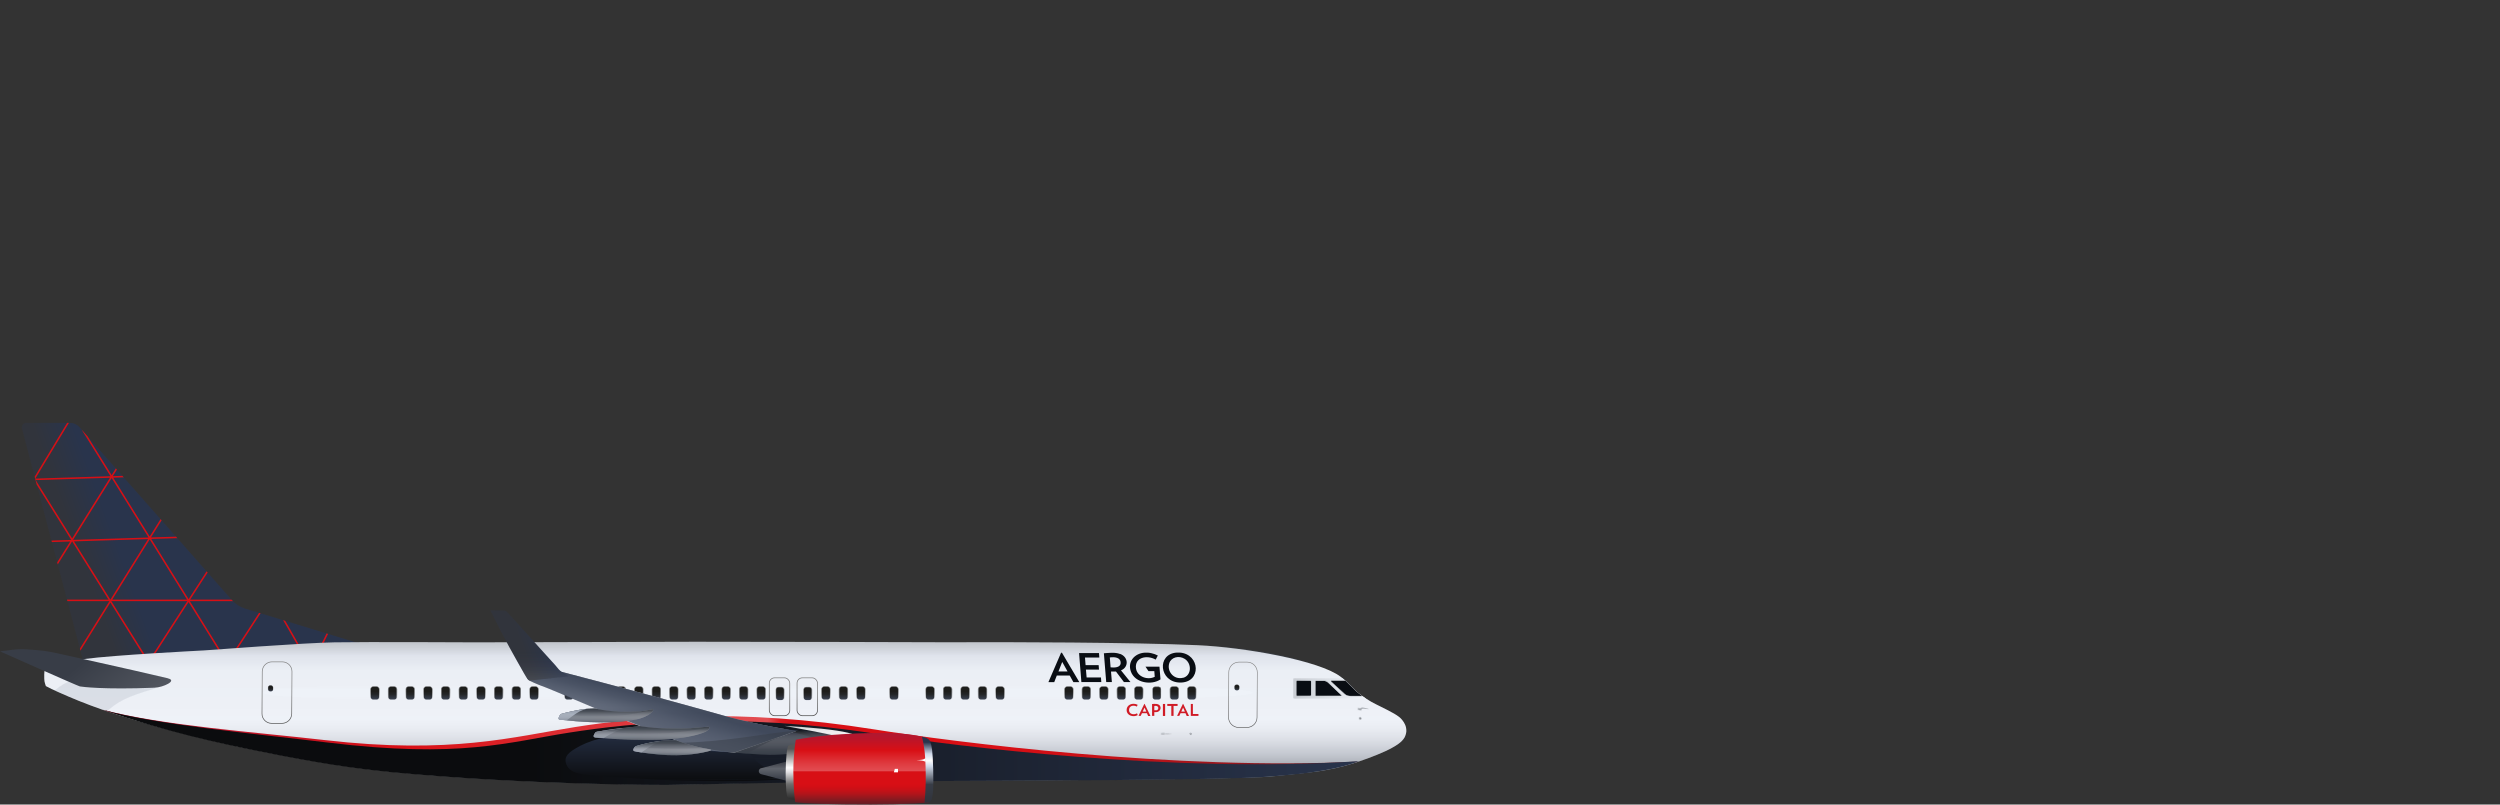 <?xml version="1.0" encoding="UTF-8"?> <svg xmlns="http://www.w3.org/2000/svg" xmlns:xlink="http://www.w3.org/1999/xlink" viewBox="0 0 291.04 93.66"><rect x="0" y="0" width="291.04" height="93.66" fill="#333333" stroke="none"/><defs><style>.cls-1,.cls-2,.cls-3,.cls-4,.cls-5,.cls-6,.cls-7,.cls-8,.cls-9{fill:none;}.cls-10,.cls-11{fill:#d0daea;}.cls-10,.cls-12,.cls-13,.cls-14{opacity:.43;}.cls-15{fill:#3b4353;}.cls-16{fill:url(#radial-gradient-3);}.cls-17{fill:url(#radial-gradient-2);}.cls-18{fill:#d7d8d7;}.cls-19{opacity:.14;}.cls-19,.cls-20,.cls-21,.cls-22,.cls-23{mix-blend-mode:multiply;}.cls-24{fill:url(#linear-gradient-8);}.cls-25{fill:url(#linear-gradient-7);}.cls-26{fill:url(#linear-gradient-5);}.cls-27{fill:url(#linear-gradient-6);}.cls-28{fill:url(#linear-gradient-9);}.cls-29{fill:url(#linear-gradient-4);}.cls-30{fill:url(#linear-gradient-3);}.cls-31{fill:url(#linear-gradient-2);}.cls-32{fill:url(#radial-gradient);}.cls-33{fill:#d80f15;}.cls-34{fill:url(#linear-gradient);}.cls-20{opacity:.08;}.cls-20,.cls-35{fill:#75a8f2;}.cls-36{fill:#a6a8a9;}.cls-36,.cls-37{opacity:.5;}.cls-38{isolation:isolate;}.cls-21{fill:url(#linear-gradient-63);}.cls-39{clip-path:url(#clippath-1);}.cls-40{fill:url(#New_Gradient_Swatch_copy_3);}.cls-41{fill:#fff;}.cls-2{stroke:#d80f15;stroke-width:.18px;}.cls-2,.cls-3,.cls-4,.cls-5,.cls-6,.cls-7,.cls-8,.cls-9{stroke-miterlimit:10;}.cls-42{fill:url(#linear-gradient-20);}.cls-42,.cls-43,.cls-44{opacity:.34;}.cls-12{fill:url(#New_Gradient_Swatch_copy_2);}.cls-45{fill:url(#linear-gradient-43);}.cls-46{fill:url(#linear-gradient-40);}.cls-47{fill:url(#linear-gradient-41);}.cls-48{fill:url(#linear-gradient-42);}.cls-49{fill:url(#linear-gradient-49);}.cls-50{fill:url(#linear-gradient-48);}.cls-51{fill:url(#linear-gradient-45);}.cls-52{fill:url(#linear-gradient-47);}.cls-53{fill:url(#linear-gradient-44);}.cls-54{fill:url(#linear-gradient-46);}.cls-55{fill:url(#linear-gradient-10);}.cls-56{fill:url(#linear-gradient-11);}.cls-57{fill:url(#linear-gradient-12);}.cls-58{fill:url(#linear-gradient-13);}.cls-59{fill:url(#linear-gradient-19);}.cls-60{fill:url(#linear-gradient-14);}.cls-61{fill:url(#linear-gradient-21);}.cls-62{fill:url(#linear-gradient-22);}.cls-63{fill:url(#linear-gradient-23);}.cls-64{fill:url(#linear-gradient-28);}.cls-65{fill:url(#linear-gradient-25);}.cls-66{fill:url(#linear-gradient-32);}.cls-67{fill:url(#linear-gradient-31);}.cls-68{fill:url(#linear-gradient-33);}.cls-69{fill:url(#linear-gradient-30);}.cls-70{fill:url(#linear-gradient-15);}.cls-71{fill:url(#linear-gradient-16);}.cls-72{fill:url(#linear-gradient-17);}.cls-73{fill:url(#linear-gradient-18);}.cls-74{fill:url(#linear-gradient-35);}.cls-75{fill:url(#linear-gradient-34);}.cls-76{fill:url(#linear-gradient-36);}.cls-77{fill:url(#linear-gradient-38);}.cls-78{fill:url(#linear-gradient-27);}.cls-79{fill:url(#linear-gradient-24);}.cls-80{fill:url(#linear-gradient-26);}.cls-81{fill:url(#linear-gradient-29);}.cls-82{fill:url(#linear-gradient-37);}.cls-83{fill:url(#linear-gradient-39);}.cls-84{fill:url(#linear-gradient-58);}.cls-85{fill:url(#linear-gradient-59);}.cls-86{fill:url(#linear-gradient-53);}.cls-87{fill:url(#linear-gradient-54);}.cls-88{fill:url(#linear-gradient-55);}.cls-89{fill:url(#linear-gradient-50);}.cls-90{fill:url(#linear-gradient-51);}.cls-91{fill:url(#linear-gradient-52);}.cls-92{fill:url(#linear-gradient-68);}.cls-93{fill:url(#linear-gradient-69);}.cls-94{fill:url(#linear-gradient-64);}.cls-95{fill:url(#linear-gradient-65);}.cls-96{fill:url(#linear-gradient-66);}.cls-97{fill:url(#linear-gradient-60);}.cls-98{fill:url(#linear-gradient-61);}.cls-99{fill:url(#linear-gradient-62);}.cls-100{fill:url(#linear-gradient-79);}.cls-101{fill:url(#linear-gradient-78);}.cls-102{fill:url(#linear-gradient-75);}.cls-103{fill:url(#linear-gradient-72);}.cls-104{fill:url(#linear-gradient-77);}.cls-105{fill:url(#linear-gradient-74);}.cls-106{fill:url(#linear-gradient-76);}.cls-107{fill:url(#linear-gradient-71);}.cls-108{fill:url(#linear-gradient-73);}.cls-109{fill:url(#linear-gradient-87);}.cls-110{fill:url(#linear-gradient-88);}.cls-111{fill:url(#linear-gradient-89);}.cls-112{fill:url(#linear-gradient-85);}.cls-113{fill:url(#linear-gradient-83);}.cls-114{fill:url(#linear-gradient-82);}.cls-115{fill:url(#linear-gradient-84);}.cls-116{fill:url(#linear-gradient-86);}.cls-117{fill:url(#linear-gradient-81);}.cls-118{fill:url(#linear-gradient-80);}.cls-119{fill:url(#linear-gradient-99);}.cls-120{fill:url(#linear-gradient-96);}.cls-121{fill:url(#linear-gradient-97);}.cls-122{fill:url(#linear-gradient-98);}.cls-123{fill:url(#linear-gradient-92);}.cls-124{fill:url(#linear-gradient-93);}.cls-125{fill:url(#linear-gradient-94);}.cls-126{fill:url(#linear-gradient-91);}.cls-127{fill:url(#linear-gradient-95);}.cls-128{fill:url(#linear-gradient-90);}.cls-43{fill:url(#linear-gradient-160);}.cls-44{fill:url(#linear-gradient-156);}.cls-129{fill:url(#linear-gradient-157);opacity:.37;}.cls-130{fill:url(#linear-gradient-168);opacity:.2;}.cls-3{stroke:url(#linear-gradient-67);stroke-width:.08px;}.cls-4{stroke:url(#linear-gradient-70);stroke-width:.07px;}.cls-131{opacity:.4;}.cls-132,.cls-23{opacity:.61;}.cls-5{stroke:url(#linear-gradient-57);}.cls-5,.cls-6{stroke-width:.04px;}.cls-6{stroke:url(#linear-gradient-56);}.cls-133{opacity:.1;}.cls-22{opacity:.69;}.cls-22,.cls-134{fill:#29344c;}.cls-13{fill:url(#New_Gradient_Swatch_copy_2-2);}.cls-14{fill:url(#New_Gradient_Swatch_copy_2-3);}.cls-23{fill:url(#linear-gradient-159);}.cls-135{fill:url(#linear-gradient-163);}.cls-136{fill:url(#linear-gradient-161);}.cls-137{fill:url(#linear-gradient-158);}.cls-138{fill:url(#linear-gradient-155);}.cls-139{fill:url(#linear-gradient-164);}.cls-140{fill:url(#linear-gradient-167);}.cls-141{fill:url(#linear-gradient-162);}.cls-142{fill:url(#linear-gradient-165);}.cls-143{fill:url(#linear-gradient-173);}.cls-144{fill:url(#linear-gradient-172);}.cls-145{fill:url(#linear-gradient-171);}.cls-146{fill:url(#linear-gradient-170);}.cls-147{fill:url(#linear-gradient-145);}.cls-148{fill:url(#linear-gradient-144);}.cls-149{fill:url(#linear-gradient-148);}.cls-150{fill:url(#linear-gradient-152);}.cls-151{fill:url(#linear-gradient-154);}.cls-152{fill:url(#linear-gradient-153);}.cls-153{fill:url(#linear-gradient-151);}.cls-154{fill:url(#linear-gradient-149);}.cls-155{fill:url(#linear-gradient-166);}.cls-156{fill:url(#linear-gradient-169);}.cls-157{fill:url(#linear-gradient-141);}.cls-158{fill:url(#linear-gradient-140);}.cls-159{fill:url(#linear-gradient-147);}.cls-160{fill:url(#linear-gradient-146);}.cls-161{fill:url(#linear-gradient-143);}.cls-162{fill:url(#linear-gradient-142);}.cls-163{fill:url(#linear-gradient-107);}.cls-164{fill:url(#linear-gradient-108);}.cls-165{fill:url(#linear-gradient-109);}.cls-166{fill:url(#linear-gradient-105);}.cls-167{fill:url(#linear-gradient-106);}.cls-168{fill:url(#linear-gradient-104);}.cls-169{fill:url(#linear-gradient-103);}.cls-170{fill:url(#linear-gradient-102);}.cls-171{fill:url(#linear-gradient-101);}.cls-172{fill:url(#linear-gradient-100);}.cls-173{fill:url(#linear-gradient-124);}.cls-174{fill:url(#linear-gradient-125);}.cls-175{fill:url(#linear-gradient-123);}.cls-176{fill:url(#linear-gradient-129);}.cls-177{fill:url(#linear-gradient-122);}.cls-178{fill:url(#linear-gradient-126);}.cls-179{fill:url(#linear-gradient-121);}.cls-180{fill:url(#linear-gradient-116);}.cls-181{fill:url(#linear-gradient-115);}.cls-182{fill:url(#linear-gradient-110);}.cls-183{fill:url(#linear-gradient-114);}.cls-184{fill:url(#linear-gradient-113);}.cls-185{fill:url(#linear-gradient-118);}.cls-186{fill:url(#linear-gradient-112);}.cls-187{fill:url(#linear-gradient-111);}.cls-188{fill:url(#linear-gradient-133);}.cls-189{fill:url(#linear-gradient-139);}.cls-190{fill:url(#linear-gradient-138);}.cls-191{fill:url(#linear-gradient-136);}.cls-192{fill:url(#linear-gradient-135);}.cls-193{fill:url(#linear-gradient-134);}.cls-194{fill:url(#linear-gradient-137);}.cls-195{fill:url(#linear-gradient-132);}.cls-196{fill:url(#linear-gradient-131);}.cls-197{fill:url(#linear-gradient-130);}.cls-198{fill:url(#linear-gradient-128);}.cls-199{fill:url(#linear-gradient-127);}.cls-200{fill:url(#linear-gradient-119);}.cls-201{fill:url(#New_Gradient_Swatch_copy);}.cls-202{fill:#383d47;}.cls-7{stroke:url(#linear-gradient-150);stroke-width:.06px;}.cls-8{stroke:url(#linear-gradient-120);}.cls-8,.cls-9{stroke-width:.09px;}.cls-9{stroke:url(#linear-gradient-117);}.cls-203{clip-path:url(#clippath);}</style><linearGradient id="linear-gradient" x1="37.02" y1="57.34" x2="6.49" y2="68.45" gradientUnits="userSpaceOnUse"><stop offset="0" stop-color="#29344c"></stop><stop offset=".54" stop-color="#29344c"></stop><stop offset=".74" stop-color="#29344c"></stop><stop offset=".88" stop-color="#31343c"></stop></linearGradient><clipPath id="clippath"><path class="cls-1" d="M9.29,49.76c-.3-.34-.72-.53-1.17-.53H3.04c-.33,0-.57.32-.49.64l7.4,28.1,33.66-2.52-15.07-4.6c-.6-.18-1.14-.53-1.55-1l-17.71-20.09Z"></path></clipPath><linearGradient id="linear-gradient-2" x1="70.48" y1="90.63" x2="72.32" y2="90.63" gradientUnits="userSpaceOnUse"><stop offset="0" stop-color="#29344c"></stop><stop offset=".66" stop-color="#0b0c0e"></stop></linearGradient><linearGradient id="linear-gradient-3" x1="-1686.77" y1="88.91" x2="-1685.93" y2="88.91" gradientTransform="translate(-1632.39) rotate(-180) scale(1 -1)" gradientUnits="userSpaceOnUse"><stop offset=".02" stop-color="#a1a2a3"></stop><stop offset="1" stop-color="#c8c8c9"></stop></linearGradient><linearGradient id="linear-gradient-4" x1="-1686.77" y1="88.7" x2="-1685.93" y2="88.7" gradientTransform="translate(-1632.39) rotate(-180) scale(1 -1)" gradientUnits="userSpaceOnUse"><stop offset=".02" stop-color="#a1a2a3"></stop><stop offset=".31" stop-color="#c8c8c9"></stop><stop offset=".87" stop-color="#d7d8d7"></stop></linearGradient><linearGradient id="linear-gradient-5" x1="-1705.04" y1="313.34" x2="-1704.27" y2="313.34" gradientTransform="translate(1792.42 522.97) scale(1 -1.43)" gradientUnits="userSpaceOnUse"><stop offset="0" stop-color="#e5e5e5"></stop><stop offset=".46" stop-color="#b9b8b8"></stop><stop offset=".82" stop-color="#d1d1d1"></stop><stop offset=".99" stop-color="#fff"></stop></linearGradient><linearGradient id="linear-gradient-6" x1="-1731.09" y1="60.44" x2="-1730.4" y2="60.44" gradientTransform="translate(-1615.46 -17.56) rotate(-178.93) scale(1 -1)" gradientUnits="userSpaceOnUse"><stop offset=".23" stop-color="#fff"></stop><stop offset=".76" stop-color="#f5f5f5"></stop></linearGradient><linearGradient id="linear-gradient-7" x1="113.94" y1="75.5" x2="113.64" y2="74.95" gradientTransform="matrix(1,0,0,1,0,0)" xlink:href="#linear-gradient-6"></linearGradient><linearGradient id="linear-gradient-8" x1="109.63" y1="88.45" x2="111.48" y2="88.45" xlink:href="#linear-gradient-2"></linearGradient><linearGradient id="linear-gradient-9" x1="44.38" y1="88.84" x2="45.48" y2="88.84" xlink:href="#linear-gradient-2"></linearGradient><linearGradient id="linear-gradient-10" x1="-1684.48" y1="61.45" x2="-1682.72" y2="61.45" xlink:href="#linear-gradient-6"></linearGradient><linearGradient id="linear-gradient-11" x1="66.91" y1="75.82" x2="66.45" y2="74.98" gradientTransform="matrix(1,0,0,1,0,0)" xlink:href="#linear-gradient-6"></linearGradient><linearGradient id="linear-gradient-12" x1="84.41" y1="74.71" x2="84.41" y2="91.34" gradientUnits="userSpaceOnUse"><stop offset="0" stop-color="#c7c7c7"></stop><stop offset=".04" stop-color="#d4d4d5"></stop><stop offset=".1" stop-color="#e9e9ec"></stop><stop offset=".2" stop-color="#f5f5f5"></stop><stop offset=".45" stop-color="#f7f6f6"></stop><stop offset=".54" stop-color="#f9f8f8"></stop><stop offset=".61" stop-color="#f3f2f2"></stop><stop offset=".69" stop-color="#e4e3e4"></stop><stop offset=".79" stop-color="#cacacc"></stop><stop offset=".83" stop-color="#bcbcbe"></stop><stop offset=".94" stop-color="#919497"></stop><stop offset="1" stop-color="#808588"></stop></linearGradient><linearGradient id="linear-gradient-13" x1="6.2" y1="75.24" x2="6.2" y2="89.99" gradientUnits="userSpaceOnUse"><stop offset="0" stop-color="#e9e9ec"></stop><stop offset=".54" stop-color="#f9f8f8"></stop><stop offset=".74" stop-color="#bcbcbe"></stop><stop offset=".89" stop-color="#96999c"></stop><stop offset="1" stop-color="#808588"></stop></linearGradient><linearGradient id="linear-gradient-14" x1="5.96" y1="75.24" x2="5.96" y2="89.99" xlink:href="#linear-gradient-13"></linearGradient><linearGradient id="linear-gradient-15" x1="4.6" y1="79.66" x2="6.54" y2="79.66" xlink:href="#linear-gradient-2"></linearGradient><linearGradient id="linear-gradient-16" x1="6.28" y1="75.24" x2="6.28" y2="89.99" xlink:href="#linear-gradient-13"></linearGradient><linearGradient id="linear-gradient-17" x1="6.1" y1="75.24" x2="6.1" y2="89.99" xlink:href="#linear-gradient-13"></linearGradient><linearGradient id="linear-gradient-18" x1="-1727.89" y1="86.7" x2="-1727.61" y2="86.7" xlink:href="#linear-gradient-4"></linearGradient><linearGradient id="linear-gradient-19" x1="-1727.89" y1="86.63" x2="-1727.61" y2="86.63" xlink:href="#linear-gradient-4"></linearGradient><linearGradient id="linear-gradient-20" x1="-1720.63" y1="79.71" x2="-1720.63" y2="81.57" gradientTransform="translate(-1632.39) rotate(-180) scale(1 -1)" gradientUnits="userSpaceOnUse"><stop offset="0" stop-color="#fff" stop-opacity="0"></stop><stop offset=".5" stop-color="#fff"></stop><stop offset=".63" stop-color="#fff" stop-opacity=".74"></stop><stop offset=".89" stop-color="#fff" stop-opacity=".21"></stop><stop offset="1" stop-color="#fff" stop-opacity="0"></stop></linearGradient><linearGradient id="linear-gradient-21" x1="128.94" y1="90.51" x2="130.79" y2="90.51" xlink:href="#linear-gradient-2"></linearGradient><radialGradient id="radial-gradient" cx="-1790.75" cy="83.63" fx="-1790.75" fy="83.63" r=".2" gradientTransform="translate(-1632.39) rotate(-180) scale(1 -1)" gradientUnits="userSpaceOnUse"><stop offset="0" stop-color="#4d4d4d"></stop><stop offset=".22" stop-color="#646464"></stop><stop offset=".47" stop-color="#787878"></stop><stop offset=".64" stop-color="gray"></stop><stop offset="1" stop-color="#d1d1d1"></stop></radialGradient><linearGradient id="linear-gradient-22" x1="-1790.89" y1="82.54" x2="-1790.41" y2="82.54" gradientTransform="translate(-1632.39) rotate(-180) scale(1 -1)" gradientUnits="userSpaceOnUse"><stop offset="0" stop-color="#7c7b7b"></stop><stop offset=".65" stop-color="gray"></stop><stop offset="1" stop-color="#d1d1d1"></stop></linearGradient><linearGradient id="linear-gradient-23" x1="158.49" y1="82.68" x2="158.02" y2="82.4" gradientUnits="userSpaceOnUse"><stop offset="0" stop-color="gray"></stop><stop offset=".37" stop-color="gray"></stop><stop offset="1" stop-color="#fff"></stop></linearGradient><linearGradient id="linear-gradient-24" x1="-1791.77" y1="82.47" x2="-1790.48" y2="82.47" gradientTransform="translate(-1632.39) rotate(-180) scale(1 -1)" gradientUnits="userSpaceOnUse"><stop offset="0" stop-color="#a8a8a8"></stop><stop offset=".15" stop-color="#9b9b9b"></stop><stop offset=".44" stop-color="#878787"></stop><stop offset=".64" stop-color="gray"></stop><stop offset="1" stop-color="#d1d1d1"></stop></linearGradient><linearGradient id="linear-gradient-25" x1="159.23" y1="82.81" x2="158.24" y2="82.24" gradientUnits="userSpaceOnUse"><stop offset="0" stop-color="gray" stop-opacity=".1"></stop><stop offset=".37" stop-color="gray" stop-opacity=".1"></stop><stop offset="1" stop-color="#fff" stop-opacity=".1"></stop></linearGradient><linearGradient id="linear-gradient-26" x1="-1790.36" y1="82.37" x2="-1790.32" y2="82.34" gradientTransform="translate(-1632.39) rotate(-180) scale(1 -1)" xlink:href="#linear-gradient-25"></linearGradient><linearGradient id="linear-gradient-27" x1="157.98" y1="82.36" x2="157.92" y2="82.36" gradientTransform="matrix(1,0,0,1,0,0)" xlink:href="#linear-gradient-24"></linearGradient><linearGradient id="linear-gradient-28" x1="-1790.9" y1="82.76" x2="-1790.87" y2="82.74" gradientTransform="translate(-1632.39) rotate(-180) scale(1 -1)" xlink:href="#linear-gradient-25"></linearGradient><linearGradient id="linear-gradient-29" x1="158.52" y1="82.75" x2="158.46" y2="82.75" gradientTransform="matrix(1,0,0,1,0,0)" xlink:href="#linear-gradient-24"></linearGradient><linearGradient id="linear-gradient-30" x1="-1790.36" y1="82.71" x2="-1790.31" y2="82.68" gradientTransform="translate(-1632.39) rotate(-180) scale(1 -1)" xlink:href="#linear-gradient-25"></linearGradient><linearGradient id="linear-gradient-31" x1="157.97" y1="82.69" x2="157.92" y2="82.69" gradientTransform="matrix(1,0,0,1,0,0)" xlink:href="#linear-gradient-24"></linearGradient><radialGradient id="radial-gradient-2" cx="-1790.76" fx="-1790.76" r=".2" xlink:href="#radial-gradient"></radialGradient><linearGradient id="linear-gradient-32" x1="-1790.89" y1="82.54" x2="-1790.41" y2="82.54" xlink:href="#linear-gradient-22"></linearGradient><linearGradient id="linear-gradient-33" x1="158.5" y1="82.68" x2="158.02" y2="82.4" xlink:href="#linear-gradient-23"></linearGradient><linearGradient id="linear-gradient-34" x1="-1791.77" x2="-1790.49" xlink:href="#linear-gradient-24"></linearGradient><linearGradient id="linear-gradient-35" x1="159.23" x2="158.25" xlink:href="#linear-gradient-25"></linearGradient><linearGradient id="linear-gradient-36" x1="-1790.36" y1="82.37" x2="-1790.32" y2="82.34" gradientTransform="translate(-1632.39) rotate(-180) scale(1 -1)" xlink:href="#linear-gradient-25"></linearGradient><linearGradient id="linear-gradient-37" x1="157.99" y1="82.36" x2="157.93" y2="82.36" gradientTransform="matrix(1,0,0,1,0,0)" xlink:href="#linear-gradient-24"></linearGradient><linearGradient id="linear-gradient-38" x1="-1790.91" y1="82.76" x2="-1790.87" y2="82.74" gradientTransform="translate(-1632.39) rotate(-180) scale(1 -1)" xlink:href="#linear-gradient-25"></linearGradient><linearGradient id="linear-gradient-39" x1="158.52" y1="82.75" x2="158.47" y2="82.75" gradientTransform="matrix(1,0,0,1,0,0)" xlink:href="#linear-gradient-24"></linearGradient><linearGradient id="linear-gradient-40" x1="-1790.36" y1="82.71" x2="-1790.31" y2="82.68" gradientTransform="translate(-1632.39) rotate(-180) scale(1 -1)" xlink:href="#linear-gradient-25"></linearGradient><linearGradient id="linear-gradient-41" x1="157.97" y1="82.69" x2="157.92" y2="82.69" gradientTransform="matrix(1,0,0,1,0,0)" xlink:href="#linear-gradient-24"></linearGradient><linearGradient id="linear-gradient-42" x1="-1767.96" y1="85.42" x2="-1767.49" y2="85.42" gradientTransform="translate(-1632.39) rotate(-180) scale(1 -1)" gradientUnits="userSpaceOnUse"><stop offset="0" stop-color="#8d8d8d"></stop><stop offset=".21" stop-color="#878787"></stop><stop offset=".65" stop-color="gray"></stop><stop offset="1" stop-color="#d1d1d1"></stop></linearGradient><linearGradient id="linear-gradient-43" x1="135.55" y1="85.55" x2="135.12" y2="85.3" xlink:href="#linear-gradient-23"></linearGradient><linearGradient id="linear-gradient-44" x1="-1767.57" y1="85.44" x2="-1768.85" y2="85.44" xlink:href="#linear-gradient-24"></linearGradient><linearGradient id="linear-gradient-45" x1="136.46" y1="85.44" x2="135.18" y2="85.44" xlink:href="#linear-gradient-25"></linearGradient><linearGradient id="linear-gradient-46" x1="-1767.45" y1="85.25" x2="-1767.41" y2="85.23" gradientTransform="translate(-1632.39) rotate(-180) scale(1 -1)" xlink:href="#linear-gradient-25"></linearGradient><linearGradient id="linear-gradient-47" x1="135.08" y1="85.24" x2="135.02" y2="85.24" gradientTransform="matrix(1,0,0,1,0,0)" xlink:href="#linear-gradient-24"></linearGradient><linearGradient id="linear-gradient-48" x1="-1768" y1="85.6" x2="-1767.96" y2="85.58" gradientTransform="translate(-1632.39) rotate(-180) scale(1 -1)" xlink:href="#linear-gradient-25"></linearGradient><linearGradient id="linear-gradient-49" x1="135.61" y1="85.59" x2="135.56" y2="85.59" gradientTransform="matrix(1,0,0,1,0,0)" xlink:href="#linear-gradient-24"></linearGradient><linearGradient id="linear-gradient-50" x1="-1767.46" y1="85.59" x2="-1767.41" y2="85.56" gradientTransform="translate(-1632.39) rotate(-180) scale(1 -1)" xlink:href="#linear-gradient-25"></linearGradient><linearGradient id="linear-gradient-51" x1="135.06" y1="85.57" x2="135.02" y2="85.57" gradientTransform="matrix(1,0,0,1,0,0)" xlink:href="#linear-gradient-24"></linearGradient><linearGradient id="linear-gradient-52" x1="-823.72" y1="85.26" x2="-823.68" y2="85.24" gradientTransform="translate(959.29)" xlink:href="#linear-gradient-25"></linearGradient><linearGradient id="linear-gradient-53" x1="135.55" y1="85.26" x2="135.61" y2="85.26" gradientTransform="matrix(1,0,0,1,0,0)" xlink:href="#linear-gradient-24"></linearGradient><radialGradient id="radial-gradient-3" cx="-1771" cy="85.44" fx="-1771" fy="85.44" r=".15" gradientTransform="translate(-1632.39) rotate(-180) scale(1 -1)" gradientUnits="userSpaceOnUse"><stop offset=".55" stop-color="#4d4d4d"></stop><stop offset=".67" stop-color="#646464"></stop><stop offset=".81" stop-color="#787878"></stop><stop offset=".9" stop-color="gray"></stop><stop offset="1" stop-color="#d1d1d1"></stop></radialGradient><linearGradient id="linear-gradient-54" x1="-1771" y1="85.49" x2="-1771" y2="85.3" gradientTransform="translate(-1632.39) rotate(-180) scale(1 -1)" gradientUnits="userSpaceOnUse"><stop offset="0" stop-color="#4d4d4d"></stop><stop offset=".29" stop-color="#505050"></stop><stop offset=".56" stop-color="#5b5b5b"></stop><stop offset=".82" stop-color="#6e6e6e"></stop><stop offset="1" stop-color="gray"></stop></linearGradient><clipPath id="clippath-1"><path class="cls-1" d="M163.24,83.82c-.39-.51-1.23-.92-2.59-1.6-.55-.28-1.31-.6-2.49-1.51-.57-.44-1.17-1.21-2.08-1.92-2.45-1.89-11.17-3.43-16.67-3.68-7.3-.33-22.14-.38-29.24-.34,0,0-22.2-.07-29.27-.06-6.98.02-25.46.07-25.46.07,0,0-12.9-.07-16.52,0-3.8.07-14.48.9-15.18.94-.7.04-10.4.53-13.91,1-1.07.14-2.81.29-4.45.72-.31.53-.23,1.69-.2,1.88.04.18.09.37.16.55.4.22.89.46,1.49.72,1.72.76,3.18,1.36,5.15,2.04,5.03,1.72,11.2,3.33,16.13,4.36,7.44,1.54,12.45,2.35,16.39,2.75,11.77,1.21,24.18,1.55,32.34,1.6,4.56.02,18.09-.44,18.09-.44l21.27-.03c3.11,0,28.54-.16,31.64-.46,1.62-.16,3.39-.34,4.91-.52,1.75-.2,3.48-.58,5.17-1.14,1.85-.61,3.44-1.24,4.02-1.7.45-.35,1.3-.63,1.57-1.21.09-.19.13-.39.14-.59.02-.59-.15-1.09-.39-1.4Z"></path></clipPath><linearGradient id="linear-gradient-55" x1="-1782.95" y1="80.14" x2="-1792.64" y2="80.14" gradientTransform="translate(-1632.39) rotate(-180) scale(1 -1)" gradientUnits="userSpaceOnUse"><stop offset="0" stop-color="#d1d1d1"></stop><stop offset=".56" stop-color="#ececec"></stop><stop offset=".99" stop-color="#fff"></stop></linearGradient><linearGradient id="linear-gradient-56" x1="-1792.1" y1="80.13" x2="-1787.31" y2="80.13" gradientTransform="translate(-1632.39) rotate(-180) scale(1 -1)" gradientUnits="userSpaceOnUse"><stop offset="0" stop-color="#aaaaa9"></stop><stop offset="1" stop-color="#d1d1d1"></stop></linearGradient><linearGradient id="linear-gradient-57" x1="-1782.93" y1="80.14" x2="-1792.71" y2="80.14" gradientTransform="translate(-1632.39) rotate(-180) scale(1 -1)" gradientUnits="userSpaceOnUse"><stop offset="0" stop-color="#dcdbdb"></stop><stop offset=".16" stop-color="#e4e3e3"></stop><stop offset=".66" stop-color="#f7f7f7"></stop><stop offset="1" stop-color="#fff"></stop></linearGradient><linearGradient id="linear-gradient-58" x1="150.89" y1="80.13" x2="152.67" y2="80.13" gradientTransform="matrix(1,0,0,1,0,0)" xlink:href="#linear-gradient-56"></linearGradient><linearGradient id="linear-gradient-59" x1="153.1" y1="80.13" x2="156.22" y2="80.13" gradientTransform="matrix(1,0,0,1,0,0)" xlink:href="#linear-gradient-56"></linearGradient><linearGradient id="linear-gradient-60" x1="158.07" y1="86.34" x2="11.92" y2="86.34" gradientUnits="userSpaceOnUse"><stop offset="0" stop-color="#621f26"></stop><stop offset=".02" stop-color="#6b1d24"></stop><stop offset=".15" stop-color="#b2141a"></stop><stop offset=".2" stop-color="#c61117"></stop><stop offset=".25" stop-color="#d30f15"></stop><stop offset=".29" stop-color="#d80f15"></stop><stop offset=".45" stop-color="#d80f15"></stop><stop offset=".46" stop-color="#d91a20"></stop><stop offset=".47" stop-color="#e24d52"></stop><stop offset=".57" stop-color="#df3b40"></stop><stop offset=".76" stop-color="#d80f15"></stop><stop offset=".91" stop-color="#bb1529"></stop><stop offset="1" stop-color="#b01831"></stop></linearGradient><linearGradient id="linear-gradient-61" x1="158.26" y1="87" x2="11.94" y2="87" xlink:href="#linear-gradient-2"></linearGradient><linearGradient id="linear-gradient-62" x1="84.01" y1="84.35" x2="84.01" y2="90.94" gradientUnits="userSpaceOnUse"><stop offset="0" stop-color="#29344c"></stop><stop offset="1" stop-color="#0b0c0e"></stop></linearGradient><linearGradient id="linear-gradient-63" x1="95.98" y1="84.35" x2="95.98" y2="90.94" xlink:href="#linear-gradient-12"></linearGradient><linearGradient id="linear-gradient-64" x1="81.36" y1="84.35" x2="81.36" y2="90.94" xlink:href="#linear-gradient-62"></linearGradient><linearGradient id="linear-gradient-65" x1="-1663.89" y1="80.5" x2="-1663.89" y2="79.82" gradientTransform="translate(1695.39 160.31) scale(1 -1)" gradientUnits="userSpaceOnUse"><stop offset="0" stop-color="#1d1d1b" stop-opacity="0"></stop><stop offset=".02" stop-color="#1d1d1b" stop-opacity=".04"></stop><stop offset=".39" stop-color="#1d1d1b" stop-opacity=".75"></stop><stop offset=".63" stop-color="#1d1d1b"></stop></linearGradient><linearGradient id="linear-gradient-66" x1="31.5" y1="80.53" x2="31.5" y2="79.78" gradientUnits="userSpaceOnUse"><stop offset="0" stop-color="gray" stop-opacity="0"></stop><stop offset=".07" stop-color="gray" stop-opacity=".16"></stop><stop offset=".25" stop-color="gray" stop-opacity=".52"></stop><stop offset=".42" stop-color="gray" stop-opacity=".78"></stop><stop offset=".55" stop-color="gray" stop-opacity=".94"></stop><stop offset=".64" stop-color="gray"></stop></linearGradient><linearGradient id="linear-gradient-67" x1="32.24" y1="84.25" x2="32.24" y2="77.02" gradientUnits="userSpaceOnUse"><stop offset="0" stop-color="#4d4d4d"></stop><stop offset=".22" stop-color="#646464"></stop><stop offset=".47" stop-color="#787878"></stop><stop offset=".64" stop-color="gray"></stop></linearGradient><linearGradient id="linear-gradient-68" x1="-1776.38" y1="80.37" x2="-1776.38" y2="79.72" gradientTransform="translate(1920.37 160.09) scale(1 -1)" xlink:href="#linear-gradient-65"></linearGradient><linearGradient id="linear-gradient-69" x1="143.99" y1="80.4" x2="143.99" y2="79.69" xlink:href="#linear-gradient-66"></linearGradient><linearGradient id="linear-gradient-70" x1="144.7" y1="84.73" x2="144.7" y2="77.05" xlink:href="#linear-gradient-67"></linearGradient><linearGradient id="linear-gradient-71" x1="-1694.56" y1="81.44" x2="-1694.56" y2="79.96" gradientTransform="translate(1756.73 161.4) scale(1 -1)" xlink:href="#linear-gradient-65"></linearGradient><linearGradient id="linear-gradient-72" x1="62.17" y1="81.5" x2="62.17" y2="79.9" xlink:href="#linear-gradient-66"></linearGradient><linearGradient id="linear-gradient-73" x1="-1692.5" y1="81.44" x2="-1692.5" y2="79.96" gradientTransform="translate(1752.61 161.4) scale(1 -1)" xlink:href="#linear-gradient-65"></linearGradient><linearGradient id="linear-gradient-74" x1="60.11" y1="81.5" x2="60.11" y2="79.9" xlink:href="#linear-gradient-66"></linearGradient><linearGradient id="linear-gradient-75" x1="-1690.44" y1="81.44" x2="-1690.44" y2="79.96" gradientTransform="translate(1748.49 161.4) scale(1 -1)" xlink:href="#linear-gradient-65"></linearGradient><linearGradient id="linear-gradient-76" x1="58.05" y1="81.5" x2="58.05" y2="79.9" xlink:href="#linear-gradient-66"></linearGradient><linearGradient id="linear-gradient-77" x1="-1688.38" y1="81.44" x2="-1688.38" y2="79.96" gradientTransform="translate(1744.38 161.4) scale(1 -1)" xlink:href="#linear-gradient-65"></linearGradient><linearGradient id="linear-gradient-78" x1="55.99" y1="81.5" x2="55.99" y2="79.9" xlink:href="#linear-gradient-66"></linearGradient><linearGradient id="linear-gradient-79" x1="-1686.33" y1="81.44" x2="-1686.33" y2="79.96" gradientTransform="translate(1740.26 161.4) scale(1 -1)" xlink:href="#linear-gradient-65"></linearGradient><linearGradient id="linear-gradient-80" x1="53.93" y1="81.5" x2="53.93" y2="79.9" xlink:href="#linear-gradient-66"></linearGradient><linearGradient id="linear-gradient-81" x1="-1684.27" y1="81.44" x2="-1684.27" y2="79.96" gradientTransform="translate(1736.14 161.4) scale(1 -1)" xlink:href="#linear-gradient-65"></linearGradient><linearGradient id="linear-gradient-82" x1="51.88" y1="81.5" x2="51.88" y2="79.9" xlink:href="#linear-gradient-66"></linearGradient><linearGradient id="linear-gradient-83" x1="-1682.21" y1="81.44" x2="-1682.21" y2="79.96" gradientTransform="translate(1732.03 161.4) scale(1 -1)" xlink:href="#linear-gradient-65"></linearGradient><linearGradient id="linear-gradient-84" x1="49.82" y1="81.5" x2="49.82" y2="79.9" xlink:href="#linear-gradient-66"></linearGradient><linearGradient id="linear-gradient-85" x1="-1680.15" y1="81.44" x2="-1680.15" y2="79.96" gradientTransform="translate(1727.91 161.4) scale(1 -1)" xlink:href="#linear-gradient-65"></linearGradient><linearGradient id="linear-gradient-86" x1="47.76" y1="81.5" x2="47.76" y2="79.9" xlink:href="#linear-gradient-66"></linearGradient><linearGradient id="linear-gradient-87" x1="-1678.09" y1="81.44" x2="-1678.09" y2="79.96" gradientTransform="translate(1723.8 161.4) scale(1 -1)" xlink:href="#linear-gradient-65"></linearGradient><linearGradient id="linear-gradient-88" x1="45.7" y1="81.5" x2="45.7" y2="79.9" xlink:href="#linear-gradient-66"></linearGradient><linearGradient id="linear-gradient-89" x1="-1676.03" y1="81.44" x2="-1676.03" y2="79.96" gradientTransform="translate(1719.68 161.4) scale(1 -1)" xlink:href="#linear-gradient-65"></linearGradient><linearGradient id="linear-gradient-90" x1="43.64" y1="81.5" x2="43.64" y2="79.9" xlink:href="#linear-gradient-66"></linearGradient><linearGradient id="linear-gradient-91" x1="-1716.93" y1="81.44" x2="-1716.93" y2="79.96" gradientTransform="translate(1801.47 161.4) scale(1 -1)" xlink:href="#linear-gradient-65"></linearGradient><linearGradient id="linear-gradient-92" x1="84.54" y1="81.5" x2="84.54" y2="79.9" xlink:href="#linear-gradient-66"></linearGradient><linearGradient id="linear-gradient-93" x1="-1714.9" y1="81.44" x2="-1714.9" y2="79.96" gradientTransform="translate(1797.4 161.4) scale(1 -1)" xlink:href="#linear-gradient-65"></linearGradient><linearGradient id="linear-gradient-94" x1="82.51" y1="81.5" x2="82.51" y2="79.9" xlink:href="#linear-gradient-66"></linearGradient><linearGradient id="linear-gradient-95" x1="-1712.86" y1="81.44" x2="-1712.86" y2="79.96" gradientTransform="translate(1793.34 161.4) scale(1 -1)" xlink:href="#linear-gradient-65"></linearGradient><linearGradient id="linear-gradient-96" x1="80.47" y1="81.5" x2="80.47" y2="79.9" xlink:href="#linear-gradient-66"></linearGradient><linearGradient id="linear-gradient-97" x1="-1710.83" y1="81.44" x2="-1710.83" y2="79.96" gradientTransform="translate(1789.27 161.4) scale(1 -1)" xlink:href="#linear-gradient-65"></linearGradient><linearGradient id="linear-gradient-98" x1="78.44" y1="81.5" x2="78.44" y2="79.9" xlink:href="#linear-gradient-66"></linearGradient><linearGradient id="linear-gradient-99" x1="-1708.8" y1="81.44" x2="-1708.8" y2="79.96" gradientTransform="translate(1785.2 161.4) scale(1 -1)" xlink:href="#linear-gradient-65"></linearGradient><linearGradient id="linear-gradient-100" x1="76.4" y1="81.5" x2="76.4" y2="79.9" xlink:href="#linear-gradient-66"></linearGradient><linearGradient id="linear-gradient-101" x1="-1706.76" y1="81.44" x2="-1706.76" y2="79.96" gradientTransform="translate(1781.13 161.4) scale(1 -1)" xlink:href="#linear-gradient-65"></linearGradient><linearGradient id="linear-gradient-102" x1="74.37" y1="81.5" x2="74.37" y2="79.9" xlink:href="#linear-gradient-66"></linearGradient><linearGradient id="linear-gradient-103" x1="-1704.73" y1="81.44" x2="-1704.73" y2="79.96" gradientTransform="translate(1777.07 161.4) scale(1 -1)" xlink:href="#linear-gradient-65"></linearGradient><linearGradient id="linear-gradient-104" x1="72.34" y1="81.5" x2="72.34" y2="79.9" xlink:href="#linear-gradient-66"></linearGradient><linearGradient id="linear-gradient-105" x1="-1702.69" y1="81.44" x2="-1702.69" y2="79.96" gradientTransform="translate(1773 161.4) scale(1 -1)" xlink:href="#linear-gradient-65"></linearGradient><linearGradient id="linear-gradient-106" x1="70.3" y1="81.5" x2="70.3" y2="79.9" xlink:href="#linear-gradient-66"></linearGradient><linearGradient id="linear-gradient-107" x1="-1700.66" y1="81.44" x2="-1700.66" y2="79.96" gradientTransform="translate(1768.93 161.4) scale(1 -1)" xlink:href="#linear-gradient-65"></linearGradient><linearGradient id="linear-gradient-108" x1="68.27" y1="81.5" x2="68.27" y2="79.9" xlink:href="#linear-gradient-66"></linearGradient><linearGradient id="linear-gradient-109" x1="-1698.63" y1="81.44" x2="-1698.63" y2="79.96" gradientTransform="translate(1764.86 161.4) scale(1 -1)" xlink:href="#linear-gradient-65"></linearGradient><linearGradient id="linear-gradient-110" x1="66.24" y1="81.5" x2="66.24" y2="79.9" xlink:href="#linear-gradient-66"></linearGradient><linearGradient id="linear-gradient-111" x1="-1721" y1="81.44" x2="-1721" y2="79.96" gradientTransform="translate(1809.61 161.4) scale(1 -1)" xlink:href="#linear-gradient-65"></linearGradient><linearGradient id="linear-gradient-112" x1="88.61" y1="81.5" x2="88.61" y2="79.9" xlink:href="#linear-gradient-66"></linearGradient><linearGradient id="linear-gradient-113" x1="-1718.96" y1="81.44" x2="-1718.96" y2="79.96" gradientTransform="translate(1805.54 161.4) scale(1 -1)" xlink:href="#linear-gradient-65"></linearGradient><linearGradient id="linear-gradient-114" x1="86.57" y1="81.5" x2="86.57" y2="79.9" xlink:href="#linear-gradient-66"></linearGradient><linearGradient id="linear-gradient-115" x1="-1723.2" y1="81.51" x2="-1723.2" y2="80.02" gradientTransform="translate(1814 161.52) scale(1 -1)" xlink:href="#linear-gradient-65"></linearGradient><linearGradient id="linear-gradient-116" x1="90.8" y1="81.57" x2="90.8" y2="79.96" xlink:href="#linear-gradient-66"></linearGradient><linearGradient id="linear-gradient-117" x1="90.75" y1="83.37" x2="90.75" y2="78.86" xlink:href="#linear-gradient-67"></linearGradient><linearGradient id="linear-gradient-118" x1="-1726.43" y1="81.51" x2="-1726.43" y2="80.02" gradientTransform="translate(1820.46 161.52) scale(1 -1)" xlink:href="#linear-gradient-65"></linearGradient><linearGradient id="linear-gradient-119" x1="94.04" y1="81.57" x2="94.04" y2="79.96" xlink:href="#linear-gradient-66"></linearGradient><linearGradient id="linear-gradient-120" x1="93.98" y1="83.37" x2="93.98" y2="78.86" xlink:href="#linear-gradient-67"></linearGradient><linearGradient id="linear-gradient-121" x1="-1728.54" y1="81.44" x2="-1728.54" y2="79.96" gradientTransform="translate(1824.69 161.4) scale(1 -1)" xlink:href="#linear-gradient-65"></linearGradient><linearGradient id="linear-gradient-122" x1="96.15" y1="81.5" x2="96.15" y2="79.9" xlink:href="#linear-gradient-66"></linearGradient><linearGradient id="linear-gradient-123" x1="-1732.61" y1="81.44" x2="-1732.61" y2="79.96" gradientTransform="translate(1832.83 161.4) scale(1 -1)" xlink:href="#linear-gradient-65"></linearGradient><linearGradient id="linear-gradient-124" x1="100.22" y1="81.5" x2="100.22" y2="79.9" xlink:href="#linear-gradient-66"></linearGradient><linearGradient id="linear-gradient-125" x1="-1730.58" y1="81.44" x2="-1730.58" y2="79.96" gradientTransform="translate(1828.76 161.4) scale(1 -1)" xlink:href="#linear-gradient-65"></linearGradient><linearGradient id="linear-gradient-126" x1="98.19" y1="81.5" x2="98.19" y2="79.9" xlink:href="#linear-gradient-66"></linearGradient><linearGradient id="linear-gradient-127" x1="-1736.46" y1="81.44" x2="-1736.46" y2="79.96" gradientTransform="translate(1840.53 161.4) scale(1 -1)" xlink:href="#linear-gradient-65"></linearGradient><linearGradient id="linear-gradient-128" x1="104.07" y1="81.5" x2="104.07" y2="79.9" xlink:href="#linear-gradient-66"></linearGradient><linearGradient id="linear-gradient-129" x1="-1744.74" y1="81.44" x2="-1744.74" y2="79.96" gradientTransform="translate(1857.09 161.4) scale(1 -1)" xlink:href="#linear-gradient-65"></linearGradient><linearGradient id="linear-gradient-130" x1="112.35" y1="81.5" x2="112.35" y2="79.9" xlink:href="#linear-gradient-66"></linearGradient><linearGradient id="linear-gradient-131" x1="-1742.71" y1="81.44" x2="-1742.71" y2="79.96" gradientTransform="translate(1853.02 161.4) scale(1 -1)" xlink:href="#linear-gradient-65"></linearGradient><linearGradient id="linear-gradient-132" x1="110.32" y1="81.5" x2="110.32" y2="79.9" xlink:href="#linear-gradient-66"></linearGradient><linearGradient id="linear-gradient-133" x1="-1740.67" y1="81.44" x2="-1740.67" y2="79.96" gradientTransform="translate(1848.96 161.4) scale(1 -1)" xlink:href="#linear-gradient-65"></linearGradient><linearGradient id="linear-gradient-134" x1="108.28" y1="81.5" x2="108.28" y2="79.9" xlink:href="#linear-gradient-66"></linearGradient><linearGradient id="linear-gradient-135" x1="-1748.81" y1="81.44" x2="-1748.81" y2="79.96" gradientTransform="translate(1865.23 161.4) scale(1 -1)" xlink:href="#linear-gradient-65"></linearGradient><linearGradient id="linear-gradient-136" x1="116.42" y1="81.5" x2="116.42" y2="79.9" xlink:href="#linear-gradient-66"></linearGradient><linearGradient id="linear-gradient-137" x1="-1746.77" y1="81.44" x2="-1746.77" y2="79.96" gradientTransform="translate(1861.16 161.4) scale(1 -1)" xlink:href="#linear-gradient-65"></linearGradient><linearGradient id="linear-gradient-138" x1="114.38" y1="81.5" x2="114.38" y2="79.9" xlink:href="#linear-gradient-66"></linearGradient><linearGradient id="linear-gradient-139" x1="-1760.9" y1="81.44" x2="-1760.9" y2="79.96" gradientTransform="translate(1889.4 161.4) scale(1 -1)" xlink:href="#linear-gradient-65"></linearGradient><linearGradient id="linear-gradient-140" x1="128.5" y1="81.5" x2="128.5" y2="79.9" xlink:href="#linear-gradient-66"></linearGradient><linearGradient id="linear-gradient-141" x1="-1758.86" y1="81.44" x2="-1758.86" y2="79.96" gradientTransform="translate(1885.33 161.4) scale(1 -1)" xlink:href="#linear-gradient-65"></linearGradient><linearGradient id="linear-gradient-142" x1="126.47" y1="81.5" x2="126.47" y2="79.9" xlink:href="#linear-gradient-66"></linearGradient><linearGradient id="linear-gradient-143" x1="-1756.83" y1="81.44" x2="-1756.83" y2="79.96" gradientTransform="translate(1881.26 161.4) scale(1 -1)" xlink:href="#linear-gradient-65"></linearGradient><linearGradient id="linear-gradient-144" x1="124.44" y1="81.5" x2="124.44" y2="79.9" xlink:href="#linear-gradient-66"></linearGradient><linearGradient id="linear-gradient-145" x1="-1764.96" y1="81.44" x2="-1764.96" y2="79.96" gradientTransform="translate(1897.54 161.4) scale(1 -1)" xlink:href="#linear-gradient-65"></linearGradient><linearGradient id="linear-gradient-146" x1="132.57" y1="81.5" x2="132.57" y2="79.9" xlink:href="#linear-gradient-66"></linearGradient><linearGradient id="linear-gradient-147" x1="-1762.93" y1="81.44" x2="-1762.93" y2="79.96" gradientTransform="translate(1893.47 161.4) scale(1 -1)" xlink:href="#linear-gradient-65"></linearGradient><linearGradient id="linear-gradient-148" x1="130.54" y1="81.5" x2="130.54" y2="79.9" xlink:href="#linear-gradient-66"></linearGradient><linearGradient id="linear-gradient-149" x1="-1767.06" y1="81.44" x2="-1767.06" y2="79.96" gradientTransform="translate(-1632.39) rotate(-180) scale(1 -1)" xlink:href="#linear-gradient-65"></linearGradient><linearGradient id="linear-gradient-150" x1="-1767.06" y1="81.47" x2="-1767.06" y2="79.93" gradientTransform="translate(-1632.39) rotate(-180) scale(1 -1)" xlink:href="#linear-gradient-66"></linearGradient><linearGradient id="linear-gradient-151" x1="-1771.13" y1="81.44" x2="-1771.13" y2="79.96" gradientTransform="translate(1909.87 161.4) scale(1 -1)" xlink:href="#linear-gradient-65"></linearGradient><linearGradient id="linear-gradient-152" x1="138.74" y1="81.5" x2="138.74" y2="79.9" xlink:href="#linear-gradient-66"></linearGradient><linearGradient id="linear-gradient-153" x1="-1769.1" y1="81.44" x2="-1769.1" y2="79.96" gradientTransform="translate(1905.81 161.4) scale(1 -1)" xlink:href="#linear-gradient-65"></linearGradient><linearGradient id="linear-gradient-154" x1="136.71" y1="81.5" x2="136.71" y2="79.9" xlink:href="#linear-gradient-66"></linearGradient><linearGradient id="linear-gradient-155" x1="647.14" y1="175.5" x2="620.34" y2="175.5" gradientTransform="translate(-385.89 -67.51) rotate(-4.43) skewX(-55)" gradientUnits="userSpaceOnUse"><stop offset="0" stop-color="#52565f"></stop><stop offset=".54" stop-color="#383d47"></stop><stop offset=".88" stop-color="#383d47"></stop></linearGradient><linearGradient id="linear-gradient-156" x1="-6500.18" y1="-2155.4" x2="-6500.18" y2="-2152.9" gradientTransform="translate(-2216.92 613.32) rotate(-165.73) scale(.17 -.5) skewX(67.54)" xlink:href="#linear-gradient-20"></linearGradient><linearGradient id="linear-gradient-157" x1="4.37" y1="90.57" x2="4.37" y2="84.6" gradientTransform="translate(44.96) skewX(26)" xlink:href="#linear-gradient-2"></linearGradient><linearGradient id="linear-gradient-158" x1="152.11" y1="87.89" x2="152.11" y2="84.99" gradientTransform="translate(-38.5) skewX(-15.64)" gradientUnits="userSpaceOnUse"><stop offset="0" stop-color="#373d47"></stop><stop offset=".21" stop-color="#444a53" stop-opacity=".92"></stop><stop offset=".48" stop-color="#6c7078" stop-opacity=".7"></stop><stop offset=".78" stop-color="#acaeb4" stop-opacity=".34"></stop><stop offset="1" stop-color="#e9e9ec" stop-opacity="0"></stop></linearGradient><linearGradient id="New_Gradient_Swatch_copy" x1="138.44" y1="87.6" x2="138.44" y2="78.13" gradientTransform="translate(-38.5) skewX(-15.64)" gradientUnits="userSpaceOnUse"><stop offset="0" stop-color="#cbcccf"></stop><stop offset=".27" stop-color="#d2d2d6"></stop><stop offset=".48" stop-color="#e3e2e5"></stop><stop offset=".55" stop-color="#fdfdfd"></stop><stop offset=".59" stop-color="#fff"></stop><stop offset=".87" stop-color="#dfdfe1"></stop></linearGradient><linearGradient id="linear-gradient-159" x1="138.77" y1="80.76" x2="137.52" y2="85.43" gradientTransform="translate(-38.5) skewX(-15.64)" gradientUnits="userSpaceOnUse"><stop offset=".21" stop-color="#373d47"></stop><stop offset=".39" stop-color="#51565f" stop-opacity=".85"></stop><stop offset=".71" stop-color="#979aa0" stop-opacity=".46"></stop><stop offset="1" stop-color="#e9e9ec" stop-opacity="0"></stop></linearGradient><linearGradient id="linear-gradient-160" x1="-3020.36" y1="-2100.63" x2="-3020.27" y2="-2097.89" gradientTransform="translate(-1331.81 529.44) rotate(-166.3) scale(.36 -.37) skewX(13.5)" xlink:href="#linear-gradient-20"></linearGradient><linearGradient id="linear-gradient-161" x1="136.66" y1="87.05" x2="145.7" y2="87.05" gradientTransform="translate(-38.5) skewX(-15.64)" gradientUnits="userSpaceOnUse"><stop offset="0" stop-color="#29344c"></stop><stop offset=".2" stop-color="#2e3440"></stop><stop offset=".4" stop-color="#31343c"></stop><stop offset="1" stop-color="#50535a"></stop></linearGradient><linearGradient id="linear-gradient-162" x1="141.18" y1="86.19" x2="141.18" y2="87.92" xlink:href="#linear-gradient-158"></linearGradient><linearGradient id="New_Gradient_Swatch_copy_2" x1="141.18" y1="87.92" x2="141.18" y2="86.86" gradientTransform="translate(-38.5) skewX(-15.64)" gradientUnits="userSpaceOnUse"><stop offset="0" stop-color="#373d47"></stop><stop offset="1" stop-color="#e9e9ec" stop-opacity="0"></stop></linearGradient><linearGradient id="linear-gradient-163" x1="131.6" y1="85.35" x2="144.82" y2="85.35" xlink:href="#linear-gradient-161"></linearGradient><linearGradient id="linear-gradient-164" x1="138.21" y1="84.55" x2="138.21" y2="86.16" xlink:href="#linear-gradient-158"></linearGradient><linearGradient id="New_Gradient_Swatch_copy_2-2" x1="138.21" y1="86.16" x2="138.21" y2="84.65" xlink:href="#New_Gradient_Swatch_copy_2"></linearGradient><linearGradient id="linear-gradient-165" x1="129.32" y1="86.04" x2="135.21" y2="80.15" xlink:href="#linear-gradient-161"></linearGradient><linearGradient id="linear-gradient-166" x1="132.31" y1="82.47" x2="132.31" y2="84.09" xlink:href="#linear-gradient-158"></linearGradient><linearGradient id="New_Gradient_Swatch_copy_2-3" x1="132.31" y1="84.09" x2="132.31" y2="82.57" xlink:href="#New_Gradient_Swatch_copy_2"></linearGradient><linearGradient id="linear-gradient-167" x1="64.43" y1="73.87" x2="58.85" y2="75.9" gradientUnits="userSpaceOnUse"><stop offset="0" stop-color="#29344c"></stop><stop offset=".66" stop-color="#31343c"></stop></linearGradient><linearGradient id="linear-gradient-168" x1="61.66" y1="79.22" x2="61.66" y2="71.05" gradientUnits="userSpaceOnUse"><stop offset="0" stop-color="#9ba0a5"></stop><stop offset=".42" stop-color="#29344c" stop-opacity="0"></stop></linearGradient><linearGradient id="linear-gradient-169" x1="-1725.4" y1="89.75" x2="-1725.4" y2="90.02" gradientTransform="translate(-1632.39) rotate(-180) scale(1 -1)" gradientUnits="userSpaceOnUse"><stop offset="0" stop-color="#bcbcbe"></stop><stop offset=".25" stop-color="#9c9fa2"></stop><stop offset=".52" stop-color="#80868a"></stop><stop offset=".89" stop-color="#808588"></stop></linearGradient><linearGradient id="linear-gradient-170" x1="-1725.44" y1="89.55" x2="-1725.44" y2="89.79" gradientTransform="translate(-1632.39) rotate(-180) scale(1 -1)" gradientUnits="userSpaceOnUse"><stop offset="0" stop-color="#e9e9ec"></stop><stop offset=".25" stop-color="#fff"></stop><stop offset=".62" stop-color="#bcbcbe"></stop><stop offset=".82" stop-color="#96999c"></stop><stop offset=".96" stop-color="#808588"></stop></linearGradient><linearGradient id="New_Gradient_Swatch_copy_3" x1="92.42" y1="92.2" x2="92.42" y2="87.36" gradientUnits="userSpaceOnUse"><stop offset=".05" stop-color="#31343c"></stop><stop offset=".29" stop-color="#383d47"></stop><stop offset=".56" stop-color="#60646c"></stop><stop offset=".76" stop-color="#31343c"></stop><stop offset=".99" stop-color="#383d47"></stop></linearGradient><linearGradient id="linear-gradient-171" x1="93.61" y1="93.13" x2="93.61" y2="86.31" gradientUnits="userSpaceOnUse"><stop offset="0" stop-color="#2b2b2b"></stop><stop offset=".27" stop-color="#6e6e6e"></stop><stop offset=".48" stop-color="#e3e2e5"></stop><stop offset=".55" stop-color="#fdfdfd"></stop><stop offset=".56" stop-color="#f9f9f9"></stop><stop offset=".61" stop-color="#e3e3e3"></stop><stop offset=".87" stop-color="#575757"></stop></linearGradient><linearGradient id="linear-gradient-172" x1="100.46" y1="93.66" x2="100.46" y2="85.33" xlink:href="#linear-gradient-60"></linearGradient><linearGradient id="linear-gradient-173" x1="107.99" y1="93.63" x2="107.99" y2="85.7" gradientUnits="userSpaceOnUse"><stop offset=".05" stop-color="#31343c"></stop><stop offset=".29" stop-color="#383d47"></stop><stop offset=".56" stop-color="#d0daea"></stop><stop offset=".64" stop-color="#fdfdfd"></stop><stop offset=".69" stop-color="#e6ebf3"></stop><stop offset=".74" stop-color="#d0daea"></stop><stop offset=".91" stop-color="#29344c"></stop></linearGradient></defs><g class="cls-38"><g id="Exports"><path class="cls-34" d="M9.29,49.76c-.3-.34-.72-.53-1.17-.53H3.04c-.33,0-.57.32-.49.64l7.4,28.1,33.66-2.52-15.07-4.6c-.6-.18-1.14-.53-1.55-1l-17.71-20.09Z"></path><g class="cls-203"><path class="cls-2" d="M8.95,47.52l-5,8.29,18.08-.57-15.58,25.01,9.29-.71,11.08-17.15,13.51,6.86-4.15,8.43s-4.72-8.43-4.79-8.15-4.93,7.65-4.93,7.65L6.73,45.38l-7.15,3.36,19.65,31.45-18.3,3.07,2.14-13.37h27.32l-6.5-7.43-22.75.71,4.07,4.79,11.15-17.87"></path></g><g class="cls-19"><path class="cls-35" d="M46.54,77.28l2.91.05-.58-.89s-.09-.08-.16-.08l-1.64-.03s-.09.03-.11.07l-.42.87Z"></path></g><path class="cls-31" d="M70.48,90.33h1.84s-.59.55-.59.55c-.03.03-.08.05-.12.05h-1.04s-.05-.02-.05-.05l-.04-.55Z"></path><g class="cls-19"><path class="cls-35" d="M89.37,76.4l2.91.05-.58-.89s-.09-.08-.16-.08l-1.64-.03s-.09.03-.11.07l-.42.87Z"></path></g><polygon class="cls-30" points="54.38 88.64 54.01 89.28 53.54 89.28 53.95 88.53 54.38 88.64"></polygon><path class="cls-29" d="M53.95,88.53l.21.05c-.11.07-.26.19-.39.27l.18-.32Z"></path><path class="cls-36" d="M53.95,88.53l.21.05c-.11.07-.26.19-.39.27l.18-.32Z"></path><rect class="cls-26" x="87.38" y="75.12" width=".77" height=".34" transform="translate(174.11 152.2) rotate(-178.93)"></rect><path class="cls-27" d="M113.51,75.35l.04-.35c.13,0,.26,0,.26,0,.02,0,.04,0,.06.03l.33.33h-.69Z"></path><path class="cls-25" d="M113.6,75.05c.11,0,.21,0,.21,0h0s.02,0,.02,0l.24.24h-.49s.03-.25.03-.25M113.55,75l-.04.35h.69s-.33-.32-.33-.32c-.02-.02-.04-.03-.06-.03,0,0-.13,0-.26,0h0Z"></path><path class="cls-24" d="M109.63,88.16h1.84s-.59.53-.59.53c-.03.03-.08.05-.12.05h-1.04s-.05-.02-.05-.04l-.04-.53Z"></path><path class="cls-28" d="M44.38,88.67h1.1s-.35.33-.35.33c-.02.02-.05.03-.07.03h-.62s-.03-.01-.03-.03l-.03-.33Z"></path><path class="cls-18" d="M77.56,75.52l1.29.02-.41-.39s-.05-.03-.08-.03h-.72s-.03,0-.04.02l-.04.38Z"></path><path class="cls-55" d="M65.82,75.41l.24-.22s.03-.02.04-.02h.56s.65.02.65.02c.02,0,.03,0,.04.02l.23.23-.92-.02h-.84Z"></path><path class="cls-56" d="M66.1,75.18v.04s.56.01.56.01h.65s.01.01.02.02l.16.16-.83-.02h-.74s.17-.17.17-.17c0,0,0,0,.02,0v-.04M66.1,75.18s-.03,0-.04.02l-.24.22h.84s.92.03.92.03l-.23-.23s-.03-.02-.04-.02h-.65s-.56-.02-.56-.02h0Z"></path><path class="cls-57" d="M163.24,83.82c-.39-.51-1.23-.92-2.59-1.6-.55-.28-1.31-.6-2.49-1.51-.57-.44-1.17-1.21-2.08-1.92-2.45-1.89-11.17-3.43-16.67-3.68-7.3-.33-22.14-.38-29.24-.34,0,0-22.2-.07-29.27-.06-6.98.02-25.46.07-25.46.07,0,0-12.9-.07-16.52,0-3.8.07-14.48.9-15.18.94-.7.04-10.4.53-13.91,1-1.07.14-2.81.29-4.45.72-.31.53-.23,1.69-.2,1.88.04.18.09.37.16.55.4.22.89.46,1.49.72,1.59.71,3.04,1.31,5.15,2.05,4.12,1.44,11.2,3.33,16.13,4.35,7.44,1.54,12.45,2.35,16.39,2.75,11.77,1.21,24.18,1.55,32.34,1.6,4.56.02,18.09-.44,18.09-.44l21.27-.03c3.11,0,28.54-.16,31.64-.46,1.62-.16,3.39-.34,4.91-.52,1.75-.2,3.48-.58,5.17-1.14,1.85-.61,3.33-1.25,3.98-1.6s1.29-.74,1.61-1.29c.11-.19.2-.52.21-.72.02-.59-.22-.98-.46-1.29Z"></path><path class="cls-58" d="M6.28,79.63h0c-.07-.16-.12-.33-.16-.5.04.17.09.33.16.5Z"></path><path class="cls-60" d="M5.88,77.3c.06-.02.12-.04.18-.05-.06.02-.12.03-.18.05Z"></path><path class="cls-20" d="M5.88,77.3c.06-.02.12-.04.18-.05-.06.02-.12.03-.18.05Z"></path><polygon class="cls-70" points="6.29 79.66 6.29 79.66 6.29 79.66 6.29 79.66"></polygon><path class="cls-71" d="M6.28,79.63s0,.02,0,.03h0s0-.02,0-.03h0Z"></path><path class="cls-72" d="M6.07,78.62c0,.17.02.34.05.51-.04-.17-.05-.34-.05-.51Z"></path><path class="cls-20" d="M6.07,78.62c0,.17.02.34.05.51-.04-.17-.05-.34-.05-.51Z"></path><polygon class="cls-73" points="95.5 86.61 95.38 86.83 95.22 86.83 95.36 86.58 95.5 86.61"></polygon><path class="cls-59" d="M95.36,86.58l.07.02s-.09.06-.13.09l.06-.11Z"></path><path class="cls-36" d="M95.36,86.58l.07.02s-.09.06-.13.09l.06-.11Z"></path><g class="cls-133"><path class="cls-134" d="M9.86,79.02c-1.13.18-1.93.04-3.5,1.36.65.29,1.63.75,2.12.94,1.12.44,2.08.81,3.97,1.48,1.32-1.13,2.11-1.63,5.69-2.68,0,0-6.17-1.44-8.28-1.1Z"></path></g><path class="cls-42" d="M30.69,80.64c.24.91,20.77.91,46.4.91,25.62,0,68.47.22,68.71-.91.22-1.06-43.09-.91-68.71-.91-25.62,0-46.69-.22-46.4.91Z"></path><path class="cls-61" d="M128.94,90.21h1.84s-.59.55-.59.55c-.03.03-.08.05-.12.05h-1.04s-.05-.02-.05-.05l-.04-.55Z"></path><path class="cls-33" d="M131.45,82.54c.08-.43.58-.46.9-.28l.09-.21c-.54-.29-1.31-.04-1.28.65.03.63.8.83,1.29.55l-.08-.21c-.41.25-1.03.07-.92-.49Z"></path><polygon class="cls-33" points="137.09 81.95 135.89 81.95 135.89 82.18 136.36 82.18 136.36 83.34 136.62 83.34 136.62 82.18 137.09 82.18 137.09 81.95"></polygon><polygon class="cls-33" points="138.87 83.12 138.87 81.95 138.63 81.95 138.63 83.34 139.52 83.34 139.52 83.12 138.87 83.12"></polygon><rect class="cls-33" x="135.38" y="81.95" width=".26" height="1.4"></rect><path class="cls-33" d="M134.12,81.96v1.38h.26v-.44h.23c.35,0,.62-.37.45-.7-.16-.31-.65-.27-.94-.24ZM134.82,82.55s-.03.05-.06.08c-.05.04-.1.06-.16.06-.05,0-.22,0-.22,0v-.5c.15-.04.36-.03.44.13,0,0,.05.1,0,.23Z"></path><path class="cls-33" d="M133.22,81.94l-.68,1.4h0s.26,0,.26,0l.14-.31h.58s.14.32.14.32h.27l-.68-1.41h-.04ZM133.03,82.84l.21-.46.21.46h-.41Z"></path><path class="cls-33" d="M137.71,81.94l-.68,1.4h0s.26,0,.26,0l.14-.31h.58s.14.32.14.32h.27l-.68-1.41h-.04ZM137.52,82.84l.21-.46.21.46h-.41Z"></path><path d="M137.34,75.97c-.1,0-.24,0-.34,0-2.37.15-2.06,3.45.36,3.49,2.56.04,2.37-3.34-.03-3.49ZM137.73,78.9c-1.08.28-1.91-.76-1.61-1.69.22-.7,1.13-.94,1.81-.5.85.55.78,1.95-.2,2.2Z"></path><path d="M133.69,78.13h.69l.05.66c-.82.42-2.03.01-2.18-.96-.19-1.29,1.25-1.63,2.29-1.04l.25-.48c-.14-.05-.27-.13-.4-.17-.24-.08-.52-.15-.76-.16-.11,0-.26,0-.37,0-1.2.08-2.03,1.07-1.6,2.22.49,1.32,2.41,1.6,3.44.89l-.12-1.48h-1.63l.35.52Z"></path><path d="M123.53,75.98l-1.47,3.41v.02s.67,0,.67,0l.3-.77h1.5s.43.77.43.77h.69l-2.02-3.42h-.1ZM123.22,78.17l.44-1.11.62,1.11h-1.06Z"></path><path d="M130.38,76.13c-.59-.22-1.27-.12-1.87-.08l.27,3.35h.66l-.1-1.22h.58s.92,1.22.92,1.22h.76l-1.1-1.36c.91-.35.9-1.55-.11-1.92ZM129.29,77.69l-.09-1.15c.53-.08,1.29-.03,1.26.66-.02.53-.74.54-1.17.49Z"></path><polygon points="125.89 79.4 128.21 79.4 128.17 78.87 126.5 78.87 126.42 77.95 127.94 77.95 127.9 77.43 126.38 77.43 126.31 76.55 127.98 76.55 127.94 76.03 125.62 76.03 125.89 79.4"></polygon><g class="cls-131"><path class="cls-32" d="M158.29,83.74s-.02-.04-.05-.04-.04.02-.04.05c0,0,0,.01,0,.02-.03-.04-.06-.08-.06-.14,0-.02,0-.03,0-.05,0,0,0,.02,0,.03.01.02.04.03.06.01s.03-.04.01-.06-.04-.03-.06-.01c0,0-.01.01-.02.02.02-.06.07-.11.13-.13,0,0-.02,0-.02.02-.01.02,0,.05.02.06.02.01.05,0,.06-.02.01-.02,0-.05-.02-.06,0,0-.02,0-.03,0,.02,0,.03,0,.05,0,.05,0,.1.02.13.05,0,0-.01,0-.02,0-.02,0-.04.02-.04.05,0,.02.02.04.05.04.02,0,.04-.02.04-.05,0,0,0-.01,0-.02.03.04.05.08.05.13,0,.02,0,.03,0,.04,0,0,0-.01,0-.02-.01-.02-.04-.03-.06-.01s-.03.04-.01.06c.01.02.04.03.06.01,0,0,0,0,0-.01-.02.05-.06.1-.12.12,0,0,.01,0,.01-.01.01-.02,0-.05-.02-.06-.02-.01-.05,0-.06.02-.01.02,0,.05.02.06,0,0,.01,0,.02,0-.01,0-.03,0-.04,0-.05,0-.1-.02-.13-.05,0,0,.01,0,.02,0,.02,0,.04-.02.04-.05Z"></path><path class="cls-41" d="M158.5,83.49s0,0,.01.01c0,0,0,0-.01-.01Z"></path><path class="cls-41" d="M158.22,83.77s0,0,.01.01c0,0,0,0-.01-.01Z"></path><path class="cls-41" d="M158.31,83.44s0,0,0,0c0,0,0,0,0,0Z"></path><path class="cls-41" d="M158.4,83.83s.02,0,.03,0c0,0-.02,0-.03,0Z"></path><path class="cls-41" d="M158.17,83.57s0,0,0,0c0,0,0,0,0,0Z"></path><path class="cls-41" d="M158.55,83.7s0-.02,0-.03c0,.01,0,.02,0,.03Z"></path></g><g class="cls-131"><path class="cls-62" d="M158.41,82.43l-.35-.03s-.03.01-.03.03v.18s.02.03.03.03l.41.04s.03-.01.03-.03v-.2s-.09-.02-.09-.02Z"></path><path class="cls-63" d="M158.41,82.43l-.32-.02c-.07-.03-.06.05-.06.1.01.05-.02.13.04.12l.32.03c.15.06.09-.13.11-.21h0s-.09-.02-.09-.02ZM158.41,82.43l.09.02h0c0,.08.04.29-.11.23l-.32-.02c-.08,0-.04-.1-.05-.14-.01-.04,0-.14.07-.11l.32.03Z"></path><path class="cls-79" d="M159.38,82.55s-.21-.1-.68-.17c-.06,0-.11,0-.17,0-.14.03-.4.09-.44.11,0,0,.26.05.4.05l.11-.03c.05-.02.11-.02.17-.01.16.02.49.07.61.04Z"></path><path class="cls-65" d="M158.63,82.39s.04,0,.06,0c.34.05.55.12.63.15-.02,0-.05,0-.07,0-.15,0-.36-.03-.48-.05-.02,0-.04,0-.06,0-.04,0-.07,0-.11.02l-.1.03c-.1,0-.26-.03-.35-.04.07-.02.2-.05.38-.09.03,0,.07-.01.1-.01M158.63,82.38s-.07,0-.1.01c-.14.03-.4.09-.44.11,0,0,.26.05.4.05l.11-.03s.07-.01.11-.01c.02,0,.04,0,.06,0,.12.02.33.05.48.05.05,0,.1,0,.13-.01,0,0-.21-.1-.68-.17-.02,0-.04,0-.07,0h0Z"></path><polyline class="cls-80" points="157.98 82.34 157.93 82.34 157.93 82.39"></polyline><polygon class="cls-78" points="157.98 82.34 157.93 82.34 157.94 82.34 157.94 82.34 157.93 82.39 157.92 82.34 157.92 82.34 157.92 82.33 157.93 82.33 157.98 82.34"></polygon><polyline class="cls-64" points="158.51 82.73 158.51 82.77 158.46 82.77"></polyline><polygon class="cls-81" points="158.51 82.73 158.51 82.77 158.51 82.78 158.51 82.78 158.5 82.78 158.46 82.77 158.5 82.76 158.51 82.77 158.5 82.77 158.51 82.73"></polygon><polyline class="cls-69" points="157.93 82.66 157.93 82.71 157.97 82.71"></polyline><polygon class="cls-67" points="157.93 82.66 157.94 82.7 157.94 82.71 157.93 82.7 157.97 82.71 157.93 82.71 157.92 82.71 157.92 82.71 157.92 82.7 157.93 82.66"></polygon></g><g class="cls-131"><path class="cls-17" d="M158.3,83.74s-.02-.04-.05-.04-.04.02-.04.05c0,0,0,.01,0,.02-.03-.04-.06-.08-.06-.14,0-.02,0-.03,0-.05,0,0,0,.02,0,.03.01.02.04.03.06.01s.03-.04.01-.06-.04-.03-.06-.01c0,0-.01.01-.02.02.02-.06.07-.11.13-.13,0,0-.02,0-.02.02-.01.02,0,.05.02.06.02.01.05,0,.06-.02.01-.02,0-.05-.02-.06,0,0-.02,0-.03,0,.02,0,.03,0,.05,0,.05,0,.1.02.13.05,0,0-.01,0-.02,0-.02,0-.04.02-.04.05,0,.02.02.04.05.04.02,0,.04-.02.04-.05,0,0,0-.01,0-.02.03.04.05.08.05.13,0,.02,0,.03,0,.04,0,0,0-.01,0-.02-.01-.02-.04-.03-.06-.01s-.03.04-.01.06c.01.02.04.03.06.01,0,0,0,0,0-.01-.02.05-.06.1-.12.12,0,0,.01,0,.01-.01.01-.02,0-.05-.02-.06-.02-.01-.05,0-.06.02-.01.02,0,.05.02.06,0,0,.01,0,.02,0-.01,0-.03,0-.04,0-.05,0-.1-.02-.13-.05,0,0,.01,0,.02,0,.02,0,.04-.02.04-.05Z"></path><path class="cls-41" d="M158.5,83.49s0,0,.01.01c0,0,0,0-.01-.01Z"></path><path class="cls-41" d="M158.22,83.77s0,0,.01.01c0,0,0,0-.01-.01Z"></path><path class="cls-41" d="M158.32,83.44s0,0,0,0c0,0,0,0,0,0Z"></path><path class="cls-41" d="M158.41,83.83s.02,0,.03,0c0,0-.02,0-.03,0Z"></path><path class="cls-41" d="M158.18,83.57s0,0,0,0c0,0,0,0,0,0Z"></path><path class="cls-41" d="M158.55,83.7s0-.02,0-.03c0,.01,0,.02,0,.03Z"></path></g><g class="cls-131"><path class="cls-66" d="M158.41,82.43l-.35-.03s-.03.01-.03.03v.18s.02.03.03.03l.41.04s.03-.01.03-.03v-.2s-.09-.02-.09-.02Z"></path><path class="cls-68" d="M158.41,82.43l-.32-.02c-.07-.03-.06.05-.06.1.01.05-.02.13.04.12l.32.03c.15.06.09-.13.11-.21h0s-.09-.02-.09-.02ZM158.41,82.43l.09.02h0c0,.08.04.29-.11.23l-.32-.02c-.08,0-.04-.1-.05-.14-.01-.04,0-.14.07-.11l.32.03Z"></path><path class="cls-75" d="M159.38,82.55s-.21-.1-.68-.17c-.06,0-.11,0-.17,0-.14.03-.4.09-.44.11,0,0,.26.05.4.05l.11-.03c.05-.02.11-.02.17-.01.16.02.49.07.61.04Z"></path><path class="cls-74" d="M158.64,82.39s.04,0,.06,0c.34.05.55.12.63.15-.02,0-.05,0-.07,0-.15,0-.36-.03-.48-.05-.02,0-.04,0-.06,0-.04,0-.07,0-.11.02l-.1.03c-.1,0-.26-.03-.35-.04.07-.02.2-.05.38-.09.03,0,.07-.01.1-.01M158.64,82.38s-.07,0-.1.01c-.14.03-.4.09-.44.11,0,0,.26.05.4.05l.11-.03s.07-.01.11-.01c.02,0,.04,0,.06,0,.12.02.33.05.48.05.05,0,.1,0,.13-.01,0,0-.21-.1-.68-.17-.02,0-.04,0-.07,0h0Z"></path><polyline class="cls-76" points="157.99 82.34 157.93 82.34 157.94 82.39"></polyline><polygon class="cls-82" points="157.99 82.34 157.93 82.34 157.94 82.34 157.94 82.34 157.94 82.39 157.93 82.34 157.93 82.34 157.93 82.33 157.93 82.33 157.99 82.34"></polygon><polyline class="cls-77" points="158.51 82.73 158.51 82.77 158.47 82.77"></polyline><polygon class="cls-83" points="158.51 82.73 158.52 82.77 158.52 82.78 158.51 82.78 158.51 82.78 158.47 82.77 158.51 82.76 158.51 82.77 158.5 82.77 158.51 82.73"></polygon><polyline class="cls-46" points="157.93 82.66 157.93 82.71 157.97 82.71"></polyline><polygon class="cls-47" points="157.93 82.66 157.94 82.7 157.94 82.71 157.93 82.7 157.97 82.71 157.93 82.71 157.93 82.71 157.93 82.71 157.93 82.7 157.93 82.66"></polygon></g><g class="cls-131"><rect class="cls-48" x="135.1" y="85.31" width=".47" height=".24" rx=".04" ry=".04"></rect><path class="cls-45" d="M135.53,85.54h-.33c-.06.03-.11-.04-.09-.1,0-.04-.03-.13.05-.15h.33c.06-.02.11.04.09.1,0,.05.02.13-.05.14ZM135.53,85.54c.07-.01.03-.09.04-.14.01-.06-.02-.11-.09-.09h-.33c-.06,0-.03.09-.04.14-.01.06.02.11.08.09h.33Z"></path><ellipse class="cls-53" cx="135.82" cy="85.44" rx=".64" ry=".06"></ellipse><path class="cls-51" d="M135.82,85.4c.35,0,.57.02.62.04-.05.02-.27.04-.62.04s-.57-.02-.62-.04c.05-.02.27-.04.62-.04M135.82,85.38c-.35,0-.64.03-.64.06s.29.06.64.06.64-.03.64-.06-.29-.06-.64-.06h0Z"></path><polyline class="cls-54" points="135.08 85.22 135.03 85.22 135.03 85.27"></polyline><polygon class="cls-52" points="135.08 85.22 135.03 85.22 135.03 85.22 135.03 85.22 135.03 85.27 135.02 85.22 135.02 85.22 135.02 85.21 135.03 85.21 135.08 85.22"></polygon><polyline class="cls-50" points="135.6 85.56 135.6 85.61 135.56 85.61"></polyline><polygon class="cls-49" points="135.6 85.56 135.61 85.61 135.61 85.61 135.6 85.62 135.6 85.62 135.56 85.61 135.6 85.6 135.6 85.6 135.59 85.61 135.6 85.56"></polygon><polyline class="cls-89" points="135.02 85.54 135.03 85.59 135.06 85.59"></polyline><polygon class="cls-90" points="135.02 85.54 135.03 85.58 135.03 85.59 135.03 85.58 135.06 85.59 135.03 85.59 135.02 85.59 135.02 85.59 135.02 85.59 135.02 85.54"></polygon><polyline class="cls-91" points="135.55 85.23 135.6 85.23 135.6 85.28"></polyline><polygon class="cls-86" points="135.55 85.23 135.6 85.23 135.61 85.23 135.61 85.23 135.61 85.24 135.6 85.28 135.59 85.24 135.59 85.23 135.6 85.24 135.55 85.23"></polygon></g><g class="cls-131"><circle class="cls-16" cx="138.61" cy="85.44" r=".15"></circle><path class="cls-87" d="M138.47,85.43c0,.07.27.07.27,0s-.06-.14-.14-.14-.14.06-.14.14Z"></path></g><g class="cls-39"><path class="cls-88" d="M160.25,81.32h-9.5c-.13,0-.19-.06-.19-.13v-2.1c0-.07.06-.13.19-.13h5.69s3.8,2.36,3.8,2.36Z"></path><path d="M159.7,81.03h-2.5c-.26,0-.51-.1-.7-.27l-1.55-1.42s-.01-.1.04-.1h1.8s2.9,1.8,2.9,1.8Z"></path><path class="cls-6" d="M159.71,81.03h-2.58c-.21,0-.41-.08-.57-.22l-1.61-1.47s-.01-.1.04-.1h1.81"></path><path class="cls-5" d="M160.25,81.32h-9.5c-.13,0-.19-.06-.19-.13v-2.1c0-.07.06-.13.19-.13h5.69s3.8,2.36,3.8,2.36Z"></path><path d="M150.99,79.26s-.07.03-.07.06v1.62s.03.06.07.06h1.57s.07-.03.07-.07v-1.61s-.03-.07-.07-.07h-1.57Z"></path><path class="cls-84" d="M152.56,79.26s.07.03.07.07v1.61s-.03.07-.07.07h-1.57s-.07-.03-.07-.06v-1.62s.03-.06.07-.06h1.57M152.56,79.22h-1.57c-.06,0-.11.05-.11.11v1.62c0,.06.05.11.11.11h1.57c.06,0,.11-.05.11-.11v-1.61c0-.06-.05-.11-.11-.11h0Z"></path><path d="M156.13,80.92l-1.53-1.45c-.14-.13-.32-.2-.52-.2h-.89s-.05.02-.05.05v1.64s.02.05.05.05h2.96c.08,0-.02-.09-.02-.09Z"></path><path class="cls-85" d="M154.09,79.26c.19,0,.38.07.52.2l1.53,1.45s.1.09.02.09h-2.96s-.05-.02-.05-.05v-1.64s.02-.05.05-.05h.89M154.09,79.22h-.89c-.05,0-.1.04-.1.09v1.64c0,.05.04.09.1.09h2.96s.06-.02.07-.04c.01-.03,0-.08-.06-.13l-1.53-1.45c-.15-.14-.34-.22-.55-.22h0Z"></path></g><path class="cls-20" d="M163.24,83.82c-.39-.51-1.23-.92-2.59-1.6-.55-.28-1.31-.6-2.49-1.51-.57-.44-1.09-1.34-2.08-1.92-4.43-2.55-11.17-3.43-16.67-3.68-7.3-.33-22.14-.38-29.24-.34,0,0-22.2-.07-29.27-.06-6.98.02-25.46.07-25.46.07,0,0-12.9-.07-16.52,0-3.8.07-14.48.9-15.18.94-.7.04-10.4.53-13.91,1-1.07.14-2.81.29-4.45.72-.31.53-.23,1.69-.2,1.88.04.18.09.37.16.55.4.22.89.46,1.49.72,1.63.72,3.21,1.39,5.31,2.1,5.03,1.71,11.05,3.27,15.97,4.29,7.44,1.54,12.45,2.35,16.39,2.75,11.77,1.21,24.18,1.55,32.34,1.6,4.56.02,18.09-.44,18.09-.44l21.27-.03c3.11,0,28.54-.16,31.64-.46,1.62-.16,3.39-.34,4.91-.52,1.75-.2,3.48-.58,5.17-1.14,1.85-.61,3.35-1.26,4-1.62s1.33-.71,1.6-1.29c.09-.19.16-.47.17-.66.02-.59-.18-1.01-.42-1.33Z"></path><path class="cls-97" d="M44.51,88.28l32.64.61,18.09-.34,47.84,1.52s8.75-.69,12.18-1.14c0,0,1.29.18,2.82-.27-20.95,1.07-47.06-2.27-56.27-3.74-16.04-2.56-27.49-1.44-34.79-.29s-14.49,3.22-29.2,1.53c-8.48-.97-18.67-1.67-25.89-3.53,4.84,1.69,13.75,2.51,17.98,3.47,6.77,1.52,14.61,2.19,14.61,2.19Z"></path><path class="cls-98" d="M45.29,89.87c16.32,1.56,32.3,1.51,32.3,1.51l16.01-.3s12.52-.14,16.73-.16c3.07-.02,32.66-.07,37.24-.5,1.64-.15,3.17-.24,4.7-.45,2.2-.29,4.52-.78,5.74-1.29.08-.03.16-.05.24-.07-21.7,1.44-46.96-1.72-56.38-3.2-16.05-2.52-28.24-1.27-35.55-.13-7.19,1.12-12.7,3.04-28.12,1.17-8.47-1.03-20.31-2.12-26.28-3.84,7.57,2.65,13.79,3.95,18.04,4.81,7.21,1.47,11.64,2.09,15.32,2.44Z"></path><path class="cls-99" d="M76.15,90.76c3.86.15,8.23.24,11.59.14,1.54-.05,2.91-.13,4.15-.23l-10.82.11s-1.87.03-4.91-.02Z"></path><path class="cls-21" d="M100.64,86.43c-.2-.38-.64-.81-1.93-1.13-1.43-.35-4.35-.63-7.39-.8,1.06.19,2.2.4,3.43.64,1.86.36,3.77.82,5.89,1.3Z"></path><path class="cls-94" d="M96.82,86.72c-.02-.09-.05-.19-.1-.29-1.76-.47-3.34-.94-4.87-1.3-1.02-.24-1.96-.45-2.84-.64-.86-.06-1.72-.11-2.56-.14-1.24-.05-8.53.02-11.08.47-4.93.88-6.81,1.35-8.45,2.36-1.04.64-1.24,1.12-.99,1.8.45,1.21,2.21,1.18,3.34,1.3.95.1,3.84.31,7.2.47,2.52.04,4.06.02,4.06.02l8.95-.11c3.55-.36,5.59-1,6.17-1.25,1.23-.54,1.39-1.89,1.18-2.7Z"></path><rect class="cls-15" x="31.22" y="79.82" width=".56" height=".68" rx=".23" ry=".23" transform="translate(63 160.31) rotate(-180)"></rect><rect class="cls-95" x="31.22" y="79.82" width=".56" height=".68" rx=".23" ry=".23" transform="translate(63 160.31) rotate(-180)"></rect><path class="cls-96" d="M31.55,79.82c.13,0,.23.1.23.23v.23c0,.13-.1.23-.23.23h-.1c-.13,0-.23-.1-.23-.23v-.23c0-.13.1-.23.23-.23h.1M31.55,79.78h-.1c-.14,0-.26.12-.26.26v.23c0,.14.12.26.26.26h.1c.14,0,.26-.12.26-.26v-.23c0-.14-.12-.26-.26-.26h0Z"></path><path class="cls-3" d="M32.83,84.21h-1.2c-.63,0-1.14-.51-1.13-1.14l.03-4.89c0-.62.51-1.13,1.13-1.13h1.2c.63,0,1.14.51,1.13,1.14l-.03,4.89c0,.62-.51,1.13-1.13,1.13Z"></path><rect class="cls-15" x="143.72" y="79.72" width=".53" height=".65" rx=".22" ry=".22" transform="translate(287.98 160.09) rotate(-180)"></rect><rect class="cls-92" x="143.72" y="79.72" width=".53" height=".65" rx=".22" ry=".22" transform="translate(287.98 160.09) rotate(-180)"></rect><path class="cls-93" d="M144.04,79.72c.12,0,.22.1.22.22v.22c0,.12-.1.22-.22.22h-.1c-.12,0-.22-.1-.22-.22v-.22c0-.12.1-.22.22-.22h.1M144.04,79.69h-.1c-.14,0-.25.11-.25.25v.22c0,.14.11.25.25.25h.1c.14,0,.25-.11.25-.25v-.22c0-.14-.11-.25-.25-.25h0Z"></path><path class="cls-4" d="M145.15,84.69h-.94c-.66,0-1.19-.54-1.19-1.19l.03-5.24c0-.65.53-1.18,1.19-1.18h.94c.66,0,1.19.54,1.19,1.19l-.03,5.24c0,.65-.53,1.18-1.19,1.18Z"></path><rect class="cls-15" x="61.69" y="79.96" width=".95" height="1.49" rx=".27" ry=".27" transform="translate(124.34 161.4) rotate(-180)"></rect><rect class="cls-107" x="61.69" y="79.96" width=".95" height="1.49" rx=".27" ry=".27" transform="translate(124.34 161.4) rotate(-180)"></rect><path class="cls-103" d="M62.37,79.96c.15,0,.27.12.27.27v.94c0,.15-.12.27-.27.27h-.4c-.15,0-.27-.12-.27-.27v-.94c0-.15.12-.27.27-.27h.4M62.37,79.9h-.4c-.18,0-.34.15-.34.34v.94c0,.18.15.34.34.34h.4c.18,0,.34-.15.34-.34v-.94c0-.18-.15-.34-.34-.34h0Z"></path><rect class="cls-15" x="59.63" y="79.96" width=".95" height="1.49" rx=".27" ry=".27" transform="translate(120.22 161.4) rotate(-180)"></rect><rect class="cls-108" x="59.63" y="79.96" width=".95" height="1.49" rx=".27" ry=".27" transform="translate(120.22 161.4) rotate(-180)"></rect><path class="cls-105" d="M60.31,79.96c.15,0,.27.12.27.27v.94c0,.15-.12.27-.27.27h-.4c-.15,0-.27-.12-.27-.27v-.94c0-.15.12-.27.27-.27h.4M60.31,79.9h-.4c-.18,0-.34.15-.34.34v.94c0,.18.15.34.34.34h.4c.18,0,.34-.15.34-.34v-.94c0-.18-.15-.34-.34-.34h0Z"></path><rect class="cls-15" x="57.58" y="79.96" width=".95" height="1.49" rx=".27" ry=".27" transform="translate(116.1 161.4) rotate(-180)"></rect><rect class="cls-102" x="57.58" y="79.96" width=".95" height="1.49" rx=".27" ry=".27" transform="translate(116.1 161.4) rotate(-180)"></rect><path class="cls-106" d="M58.25,79.96c.15,0,.27.12.27.27v.94c0,.15-.12.27-.27.27h-.4c-.15,0-.27-.12-.27-.27v-.94c0-.15.12-.27.27-.27h.4M58.25,79.9h-.4c-.18,0-.34.15-.34.34v.94c0,.18.15.34.34.34h.4c.18,0,.34-.15.34-.34v-.94c0-.18-.15-.34-.34-.34h0Z"></path><rect class="cls-15" x="55.52" y="79.96" width=".95" height="1.49" rx=".27" ry=".27" transform="translate(111.99 161.4) rotate(-180)"></rect><rect class="cls-104" x="55.52" y="79.96" width=".95" height="1.49" rx=".27" ry=".27" transform="translate(111.99 161.4) rotate(-180)"></rect><path class="cls-101" d="M56.19,79.96c.15,0,.27.12.27.27v.94c0,.15-.12.27-.27.27h-.4c-.15,0-.27-.12-.27-.27v-.94c0-.15.12-.27.27-.27h.4M56.19,79.9h-.4c-.18,0-.34.15-.34.34v.94c0,.18.15.34.34.34h.4c.18,0,.34-.15.34-.34v-.94c0-.18-.15-.34-.34-.34h0Z"></path><rect class="cls-15" x="53.46" y="79.96" width=".95" height="1.49" rx=".27" ry=".27" transform="translate(107.87 161.4) rotate(-180)"></rect><rect class="cls-100" x="53.46" y="79.96" width=".95" height="1.49" rx=".27" ry=".27" transform="translate(107.87 161.4) rotate(-180)"></rect><path class="cls-118" d="M54.14,79.96c.15,0,.27.12.27.27v.94c0,.15-.12.27-.27.27h-.4c-.15,0-.27-.12-.27-.27v-.94c0-.15.12-.27.27-.27h.4M54.14,79.9h-.4c-.18,0-.34.15-.34.34v.94c0,.18.15.34.34.34h.4c.18,0,.34-.15.34-.34v-.94c0-.18-.15-.34-.34-.34h0Z"></path><rect class="cls-15" x="51.4" y="79.96" width=".95" height="1.49" rx=".27" ry=".27" transform="translate(103.75 161.4) rotate(-180)"></rect><rect class="cls-117" x="51.4" y="79.96" width=".95" height="1.49" rx=".27" ry=".27" transform="translate(103.75 161.4) rotate(-180)"></rect><path class="cls-114" d="M52.08,79.96c.15,0,.27.12.27.27v.94c0,.15-.12.27-.27.27h-.4c-.15,0-.27-.12-.27-.27v-.94c0-.15.12-.27.27-.27h.4M52.08,79.9h-.4c-.18,0-.34.15-.34.34v.94c0,.18.15.34.34.34h.4c.18,0,.34-.15.34-.34v-.94c0-.18-.15-.34-.34-.34h0Z"></path><rect class="cls-15" x="49.34" y="79.96" width=".95" height="1.49" rx=".27" ry=".27" transform="translate(99.64 161.4) rotate(-180)"></rect><rect class="cls-113" x="49.34" y="79.96" width=".95" height="1.49" rx=".27" ry=".27" transform="translate(99.64 161.4) rotate(-180)"></rect><path class="cls-115" d="M50.02,79.96c.15,0,.27.12.27.27v.94c0,.15-.12.27-.27.27h-.4c-.15,0-.27-.12-.27-.27v-.94c0-.15.12-.27.27-.27h.4M50.02,79.9h-.4c-.18,0-.34.15-.34.34v.94c0,.18.15.34.34.34h.4c.18,0,.34-.15.34-.34v-.94c0-.18-.15-.34-.34-.34h0Z"></path><rect class="cls-15" x="47.29" y="79.96" width=".95" height="1.49" rx=".27" ry=".27" transform="translate(95.52 161.4) rotate(-180)"></rect><rect class="cls-112" x="47.29" y="79.96" width=".95" height="1.49" rx=".27" ry=".27" transform="translate(95.52 161.4) rotate(-180)"></rect><path class="cls-116" d="M47.96,79.96c.15,0,.27.12.27.27v.94c0,.15-.12.27-.27.27h-.4c-.15,0-.27-.12-.27-.27v-.94c0-.15.12-.27.27-.27h.4M47.96,79.9h-.4c-.18,0-.34.15-.34.34v.94c0,.18.15.34.34.34h.4c.18,0,.34-.15.34-.34v-.94c0-.18-.15-.34-.34-.34h0Z"></path><rect class="cls-15" x="45.23" y="79.96" width=".95" height="1.49" rx=".27" ry=".27" transform="translate(91.4 161.4) rotate(-180)"></rect><rect class="cls-109" x="45.23" y="79.96" width=".95" height="1.49" rx=".27" ry=".27" transform="translate(91.4 161.4) rotate(-180)"></rect><path class="cls-110" d="M45.9,79.96c.15,0,.27.12.27.27v.94c0,.15-.12.27-.27.27h-.4c-.15,0-.27-.12-.27-.27v-.94c0-.15.12-.27.27-.27h.4M45.9,79.9h-.4c-.18,0-.34.15-.34.34v.94c0,.18.15.34.34.34h.4c.18,0,.34-.15.34-.34v-.94c0-.18-.15-.34-.34-.34h0Z"></path><rect class="cls-15" x="43.17" y="79.96" width=".95" height="1.49" rx=".27" ry=".27" transform="translate(87.29 161.4) rotate(-180)"></rect><rect class="cls-111" x="43.17" y="79.96" width=".95" height="1.49" rx=".27" ry=".27" transform="translate(87.29 161.4) rotate(-180)"></rect><path class="cls-128" d="M43.85,79.96c.15,0,.27.12.27.27v.94c0,.15-.12.27-.27.27h-.4c-.15,0-.27-.12-.27-.27v-.94c0-.15.12-.27.27-.27h.4M43.85,79.9h-.4c-.18,0-.34.15-.34.34v.94c0,.18.15.34.34.34h.4c.18,0,.34-.15.34-.34v-.94c0-.18-.15-.34-.34-.34h0Z"></path><rect class="cls-15" x="84.07" y="79.96" width=".95" height="1.49" rx=".27" ry=".27" transform="translate(169.08 161.4) rotate(-180)"></rect><rect class="cls-126" x="84.07" y="79.96" width=".95" height="1.49" rx=".27" ry=".27" transform="translate(169.08 161.4) rotate(-180)"></rect><path class="cls-123" d="M84.74,79.96c.15,0,.27.12.27.27v.94c0,.15-.12.27-.27.27h-.4c-.15,0-.27-.12-.27-.27v-.94c0-.15.12-.27.27-.27h.4M84.74,79.9h-.4c-.18,0-.34.15-.34.34v.94c0,.18.15.34.34.34h.4c.18,0,.34-.15.34-.34v-.94c0-.18-.15-.34-.34-.34h0Z"></path><rect class="cls-15" x="82.03" y="79.96" width=".95" height="1.49" rx=".27" ry=".27" transform="translate(165.01 161.4) rotate(-180)"></rect><rect class="cls-124" x="82.03" y="79.96" width=".95" height="1.49" rx=".27" ry=".27" transform="translate(165.01 161.4) rotate(-180)"></rect><path class="cls-125" d="M82.71,79.96c.15,0,.27.12.27.27v.94c0,.15-.12.27-.27.27h-.4c-.15,0-.27-.12-.27-.27v-.94c0-.15.12-.27.27-.27h.4M82.71,79.9h-.4c-.18,0-.34.15-.34.34v.94c0,.18.15.34.34.34h.4c.18,0,.34-.15.34-.34v-.94c0-.18-.15-.34-.34-.34h0Z"></path><rect class="cls-15" x="80" y="79.96" width=".95" height="1.49" rx=".27" ry=".27" transform="translate(160.95 161.4) rotate(-180)"></rect><rect class="cls-127" x="80" y="79.96" width=".95" height="1.49" rx=".27" ry=".27" transform="translate(160.95 161.4) rotate(-180)"></rect><path class="cls-120" d="M80.67,79.96c.15,0,.27.12.27.27v.94c0,.15-.12.27-.27.27h-.4c-.15,0-.27-.12-.27-.27v-.94c0-.15.12-.27.27-.27h.4M80.67,79.9h-.4c-.18,0-.34.15-.34.34v.94c0,.18.15.34.34.34h.4c.18,0,.34-.15.34-.34v-.94c0-.18-.15-.34-.34-.34h0Z"></path><rect class="cls-15" x="77.96" y="79.96" width=".95" height="1.49" rx=".27" ry=".27" transform="translate(156.88 161.4) rotate(-180)"></rect><rect class="cls-121" x="77.96" y="79.96" width=".95" height="1.49" rx=".27" ry=".27" transform="translate(156.88 161.4) rotate(-180)"></rect><path class="cls-122" d="M78.64,79.96c.15,0,.27.12.27.27v.94c0,.15-.12.27-.27.27h-.4c-.15,0-.27-.12-.27-.27v-.94c0-.15.12-.27.27-.27h.4M78.64,79.9h-.4c-.18,0-.34.15-.34.34v.94c0,.18.15.34.34.34h.4c.18,0,.34-.15.34-.34v-.94c0-.18-.15-.34-.34-.34h0Z"></path><rect class="cls-15" x="75.93" y="79.96" width=".95" height="1.49" rx=".27" ry=".27" transform="translate(152.81 161.4) rotate(-180)"></rect><rect class="cls-119" x="75.93" y="79.96" width=".95" height="1.49" rx=".27" ry=".27" transform="translate(152.81 161.4) rotate(-180)"></rect><path class="cls-172" d="M76.61,79.96c.15,0,.27.12.27.27v.94c0,.15-.12.27-.27.27h-.4c-.15,0-.27-.12-.27-.27v-.94c0-.15.12-.27.27-.27h.4M76.61,79.9h-.4c-.18,0-.34.15-.34.34v.94c0,.18.15.34.34.34h.4c.18,0,.34-.15.34-.34v-.94c0-.18-.15-.34-.34-.34h0Z"></path><rect class="cls-15" x="73.9" y="79.96" width=".95" height="1.49" rx=".27" ry=".27" transform="translate(148.74 161.4) rotate(-180)"></rect><rect class="cls-171" x="73.9" y="79.96" width=".95" height="1.49" rx=".27" ry=".27" transform="translate(148.74 161.4) rotate(-180)"></rect><path class="cls-170" d="M74.57,79.96c.15,0,.27.12.27.27v.94c0,.15-.12.27-.27.27h-.4c-.15,0-.27-.12-.27-.27v-.94c0-.15.12-.27.27-.27h.4M74.57,79.9h-.4c-.18,0-.34.15-.34.34v.94c0,.18.15.34.34.34h.4c.18,0,.34-.15.34-.34v-.94c0-.18-.15-.34-.34-.34h0Z"></path><rect class="cls-15" x="71.86" y="79.96" width=".95" height="1.49" rx=".27" ry=".27" transform="translate(144.67 161.4) rotate(-180)"></rect><rect class="cls-169" x="71.86" y="79.96" width=".95" height="1.49" rx=".27" ry=".27" transform="translate(144.67 161.4) rotate(-180)"></rect><path class="cls-168" d="M72.54,79.96c.15,0,.27.12.27.27v.94c0,.15-.12.27-.27.27h-.4c-.15,0-.27-.12-.27-.27v-.94c0-.15.12-.27.27-.27h.4M72.54,79.9h-.4c-.18,0-.34.15-.34.34v.94c0,.18.15.34.34.34h.4c.18,0,.34-.15.34-.34v-.94c0-.18-.15-.34-.34-.34h0Z"></path><rect class="cls-15" x="69.83" y="79.96" width=".95" height="1.49" rx=".27" ry=".27" transform="translate(140.61 161.4) rotate(-180)"></rect><rect class="cls-166" x="69.83" y="79.96" width=".95" height="1.49" rx=".27" ry=".27" transform="translate(140.61 161.4) rotate(-180)"></rect><path class="cls-167" d="M70.5,79.96c.15,0,.27.12.27.27v.94c0,.15-.12.27-.27.27h-.4c-.15,0-.27-.12-.27-.27v-.94c0-.15.12-.27.27-.27h.4M70.5,79.9h-.4c-.18,0-.34.15-.34.34v.94c0,.18.15.34.34.34h.4c.18,0,.34-.15.34-.34v-.94c0-.18-.15-.34-.34-.34h0Z"></path><rect class="cls-15" x="67.79" y="79.96" width=".95" height="1.49" rx=".27" ry=".27" transform="translate(136.54 161.4) rotate(-180)"></rect><rect class="cls-163" x="67.79" y="79.96" width=".95" height="1.49" rx=".27" ry=".27" transform="translate(136.54 161.4) rotate(-180)"></rect><path class="cls-164" d="M68.47,79.96c.15,0,.27.12.27.27v.94c0,.15-.12.27-.27.27h-.4c-.15,0-.27-.12-.27-.27v-.94c0-.15.12-.27.27-.27h.4M68.47,79.9h-.4c-.18,0-.34.15-.34.34v.94c0,.18.15.34.34.34h.4c.18,0,.34-.15.34-.34v-.94c0-.18-.15-.34-.34-.34h0Z"></path><rect class="cls-15" x="65.76" y="79.96" width=".95" height="1.49" rx=".27" ry=".27" transform="translate(132.47 161.4) rotate(-180)"></rect><rect class="cls-165" x="65.76" y="79.96" width=".95" height="1.49" rx=".27" ry=".27" transform="translate(132.47 161.4) rotate(-180)"></rect><path class="cls-182" d="M66.44,79.96c.15,0,.27.12.27.27v.94c0,.15-.12.27-.27.27h-.4c-.15,0-.27-.12-.27-.27v-.94c0-.15.12-.27.27-.27h.4M66.44,79.9h-.4c-.18,0-.34.15-.34.34v.94c0,.18.15.34.34.34h.4c.18,0,.34-.15.34-.34v-.94c0-.18-.15-.34-.34-.34h0Z"></path><rect class="cls-15" x="88.13" y="79.96" width=".95" height="1.49" rx=".27" ry=".27" transform="translate(177.22 161.4) rotate(-180)"></rect><rect class="cls-187" x="88.13" y="79.96" width=".95" height="1.49" rx=".27" ry=".27" transform="translate(177.22 161.4) rotate(-180)"></rect><path class="cls-186" d="M88.81,79.96c.15,0,.27.12.27.27v.94c0,.15-.12.27-.27.27h-.4c-.15,0-.27-.12-.27-.27v-.94c0-.15.12-.27.27-.27h.4M88.81,79.9h-.4c-.18,0-.34.15-.34.34v.94c0,.18.15.34.34.34h.4c.18,0,.34-.15.34-.34v-.94c0-.18-.15-.34-.34-.34h0Z"></path><rect class="cls-15" x="86.1" y="79.96" width=".95" height="1.49" rx=".27" ry=".27" transform="translate(173.15 161.4) rotate(-180)"></rect><rect class="cls-184" x="86.1" y="79.96" width=".95" height="1.49" rx=".27" ry=".27" transform="translate(173.15 161.4) rotate(-180)"></rect><path class="cls-183" d="M86.77,79.96c.15,0,.27.12.27.27v.94c0,.15-.12.27-.27.27h-.4c-.15,0-.27-.12-.27-.27v-.94c0-.15.12-.27.27-.27h.4M86.77,79.9h-.4c-.18,0-.34.15-.34.34v.94c0,.18.15.34.34.34h.4c.18,0,.34-.15.34-.34v-.94c0-.18-.15-.34-.34-.34h0Z"></path><rect class="cls-15" x="90.36" y="80.02" width=".9" height="1.49" rx=".27" ry=".27" transform="translate(181.61 161.52) rotate(-180)"></rect><rect class="cls-181" x="90.36" y="80.02" width=".9" height="1.49" rx=".27" ry=".27" transform="translate(181.61 161.52) rotate(-180)"></rect><path class="cls-180" d="M90.99,80.02c.15,0,.27.12.27.27v.96c0,.15-.12.27-.27.27h-.36c-.15,0-.27-.12-.27-.27v-.96c0-.15.12-.27.27-.27h.36M90.99,79.96h-.36c-.18,0-.33.15-.33.33v.96c0,.18.15.33.33.33h.36c.18,0,.33-.15.33-.33v-.96c0-.18-.15-.33-.33-.33h0Z"></path><rect class="cls-9" x="89.56" y="78.91" width="2.38" height="4.41" rx=".62" ry=".62"></rect><rect class="cls-15" x="93.59" y="80.02" width=".9" height="1.49" rx=".27" ry=".27" transform="translate(188.07 161.52) rotate(-180)"></rect><rect class="cls-185" x="93.59" y="80.02" width=".9" height="1.49" rx=".27" ry=".27" transform="translate(188.07 161.52) rotate(-180)"></rect><path class="cls-200" d="M94.22,80.02c.15,0,.27.12.27.27v.96c0,.15-.12.27-.27.27h-.36c-.15,0-.27-.12-.27-.27v-.96c0-.15.12-.27.27-.27h.36M94.22,79.96h-.36c-.18,0-.33.15-.33.33v.96c0,.18.15.33.33.33h.36c.18,0,.33-.15.33-.33v-.96c0-.18-.15-.33-.33-.33h0Z"></path><rect class="cls-8" x="92.79" y="78.91" width="2.38" height="4.41" rx=".62" ry=".62"></rect><rect class="cls-15" x="95.68" y="79.96" width=".95" height="1.49" rx=".27" ry=".27" transform="translate(192.3 161.4) rotate(-180)"></rect><rect class="cls-179" x="95.68" y="79.96" width=".95" height="1.49" rx=".27" ry=".27" transform="translate(192.3 161.4) rotate(-180)"></rect><path class="cls-177" d="M96.35,79.96c.15,0,.27.12.27.27v.94c0,.15-.12.27-.27.27h-.4c-.15,0-.27-.12-.27-.27v-.94c0-.15.12-.27.27-.27h.4M96.35,79.9h-.4c-.18,0-.34.15-.34.34v.94c0,.18.15.34.34.34h.4c.18,0,.34-.15.34-.34v-.94c0-.18-.15-.34-.34-.34h0Z"></path><rect class="cls-15" x="99.74" y="79.96" width=".95" height="1.49" rx=".27" ry=".27" transform="translate(200.44 161.4) rotate(-180)"></rect><rect class="cls-175" x="99.74" y="79.96" width=".95" height="1.49" rx=".27" ry=".27" transform="translate(200.44 161.4) rotate(-180)"></rect><path class="cls-173" d="M100.42,79.96c.15,0,.27.12.27.27v.94c0,.15-.12.27-.27.27h-.4c-.15,0-.27-.12-.27-.27v-.94c0-.15.12-.27.27-.27h.4M100.42,79.9h-.4c-.18,0-.34.15-.34.34v.94c0,.18.15.34.34.34h.4c.18,0,.34-.15.34-.34v-.94c0-.18-.15-.34-.34-.34h0Z"></path><rect class="cls-15" x="97.71" y="79.96" width=".95" height="1.49" rx=".27" ry=".27" transform="translate(196.37 161.4) rotate(-180)"></rect><rect class="cls-174" x="97.71" y="79.96" width=".95" height="1.49" rx=".27" ry=".27" transform="translate(196.37 161.4) rotate(-180)"></rect><path class="cls-178" d="M98.39,79.96c.15,0,.27.12.27.27v.94c0,.15-.12.27-.27.27h-.4c-.15,0-.27-.12-.27-.27v-.94c0-.15.12-.27.27-.27h.4M98.39,79.9h-.4c-.18,0-.34.15-.34.34v.94c0,.18.15.34.34.34h.4c.18,0,.34-.15.34-.34v-.94c0-.18-.15-.34-.34-.34h0Z"></path><rect class="cls-15" x="103.59" y="79.96" width=".95" height="1.49" rx=".27" ry=".27" transform="translate(208.14 161.4) rotate(-180)"></rect><rect class="cls-199" x="103.59" y="79.96" width=".95" height="1.49" rx=".27" ry=".27" transform="translate(208.14 161.4) rotate(-180)"></rect><path class="cls-198" d="M104.27,79.96c.15,0,.27.12.27.27v.94c0,.15-.12.27-.27.27h-.4c-.15,0-.27-.12-.27-.27v-.94c0-.15.12-.27.27-.27h.4M104.27,79.9h-.4c-.18,0-.34.15-.34.34v.94c0,.18.15.34.34.34h.4c.18,0,.34-.15.34-.34v-.94c0-.18-.15-.34-.34-.34h0Z"></path><rect class="cls-15" x="111.87" y="79.96" width=".95" height="1.49" rx=".27" ry=".27" transform="translate(224.7 161.4) rotate(-180)"></rect><rect class="cls-176" x="111.87" y="79.96" width=".95" height="1.49" rx=".27" ry=".27" transform="translate(224.7 161.4) rotate(-180)"></rect><path class="cls-197" d="M112.55,79.96c.15,0,.27.12.27.27v.94c0,.15-.12.27-.27.27h-.4c-.15,0-.27-.12-.27-.27v-.94c0-.15.12-.27.27-.27h.4M112.55,79.9h-.4c-.18,0-.34.15-.34.34v.94c0,.18.15.34.34.34h.4c.18,0,.34-.15.34-.34v-.94c0-.18-.15-.34-.34-.34h0Z"></path><rect class="cls-15" x="109.84" y="79.96" width=".95" height="1.49" rx=".27" ry=".27" transform="translate(220.63 161.4) rotate(-180)"></rect><rect class="cls-196" x="109.84" y="79.96" width=".95" height="1.49" rx=".27" ry=".27" transform="translate(220.63 161.4) rotate(-180)"></rect><path class="cls-195" d="M110.52,79.96c.15,0,.27.12.27.27v.94c0,.15-.12.27-.27.27h-.4c-.15,0-.27-.12-.27-.27v-.94c0-.15.12-.27.27-.27h.4M110.52,79.9h-.4c-.18,0-.34.15-.34.34v.94c0,.18.15.34.34.34h.4c.18,0,.34-.15.34-.34v-.94c0-.18-.15-.34-.34-.34h0Z"></path><rect class="cls-15" x="107.81" y="79.96" width=".95" height="1.49" rx=".27" ry=".27" transform="translate(216.56 161.4) rotate(-180)"></rect><rect class="cls-188" x="107.81" y="79.96" width=".95" height="1.49" rx=".27" ry=".27" transform="translate(216.56 161.4) rotate(-180)"></rect><path class="cls-193" d="M108.48,79.96c.15,0,.27.12.27.27v.94c0,.15-.12.27-.27.27h-.4c-.15,0-.27-.12-.27-.27v-.94c0-.15.12-.27.27-.27h.4M108.48,79.9h-.4c-.18,0-.34.15-.34.34v.94c0,.18.15.34.34.34h.4c.18,0,.34-.15.34-.34v-.94c0-.18-.15-.34-.34-.34h0Z"></path><rect class="cls-15" x="115.94" y="79.96" width=".95" height="1.49" rx=".27" ry=".27" transform="translate(232.84 161.4) rotate(-180)"></rect><rect class="cls-192" x="115.94" y="79.96" width=".95" height="1.49" rx=".27" ry=".27" transform="translate(232.84 161.4) rotate(-180)"></rect><path class="cls-191" d="M116.62,79.96c.15,0,.27.12.27.27v.94c0,.15-.12.27-.27.27h-.4c-.15,0-.27-.12-.27-.27v-.94c0-.15.12-.27.27-.27h.4M116.62,79.9h-.4c-.18,0-.34.15-.34.34v.94c0,.18.15.34.34.34h.4c.18,0,.34-.15.34-.34v-.94c0-.18-.15-.34-.34-.34h0Z"></path><rect class="cls-15" x="113.91" y="79.96" width=".95" height="1.49" rx=".27" ry=".27" transform="translate(228.77 161.4) rotate(-180)"></rect><rect class="cls-194" x="113.91" y="79.96" width=".95" height="1.49" rx=".27" ry=".27" transform="translate(228.77 161.4) rotate(-180)"></rect><path class="cls-190" d="M114.58,79.96c.15,0,.27.12.27.27v.94c0,.15-.12.27-.27.27h-.4c-.15,0-.27-.12-.27-.27v-.94c0-.15.12-.27.27-.27h.4M114.58,79.9h-.4c-.18,0-.34.15-.34.34v.94c0,.18.15.34.34.34h.4c.18,0,.34-.15.34-.34v-.94c0-.18-.15-.34-.34-.34h0Z"></path><rect class="cls-15" x="128.03" y="79.96" width=".95" height="1.49" rx=".27" ry=".27" transform="translate(257.01 161.4) rotate(-180)"></rect><rect class="cls-189" x="128.03" y="79.96" width=".95" height="1.49" rx=".27" ry=".27" transform="translate(257.01 161.4) rotate(-180)"></rect><path class="cls-158" d="M128.71,79.96c.15,0,.27.12.27.27v.94c0,.15-.12.27-.27.27h-.4c-.15,0-.27-.12-.27-.27v-.94c0-.15.12-.27.27-.27h.4M128.71,79.9h-.4c-.18,0-.34.15-.34.34v.94c0,.18.15.34.34.34h.4c.18,0,.34-.15.34-.34v-.94c0-.18-.15-.34-.34-.34h0Z"></path><rect class="cls-15" x="126" y="79.96" width=".95" height="1.49" rx=".27" ry=".27" transform="translate(252.94 161.4) rotate(-180)"></rect><rect class="cls-157" x="126" y="79.96" width=".95" height="1.49" rx=".27" ry=".27" transform="translate(252.94 161.4) rotate(-180)"></rect><path class="cls-162" d="M126.67,79.96c.15,0,.27.12.27.27v.94c0,.15-.12.27-.27.27h-.4c-.15,0-.27-.12-.27-.27v-.94c0-.15.12-.27.27-.27h.4M126.67,79.9h-.4c-.18,0-.34.15-.34.34v.94c0,.18.15.34.34.34h.4c.18,0,.34-.15.34-.34v-.94c0-.18-.15-.34-.34-.34h0Z"></path><rect class="cls-15" x="123.96" y="79.96" width=".95" height="1.49" rx=".27" ry=".27" transform="translate(248.87 161.4) rotate(-180)"></rect><rect class="cls-161" x="123.96" y="79.96" width=".95" height="1.49" rx=".27" ry=".27" transform="translate(248.87 161.4) rotate(-180)"></rect><path class="cls-148" d="M124.64,79.96c.15,0,.27.12.27.27v.94c0,.15-.12.27-.27.27h-.4c-.15,0-.27-.12-.27-.27v-.94c0-.15.12-.27.27-.27h.4M124.64,79.9h-.4c-.18,0-.34.15-.34.34v.94c0,.18.15.34.34.34h.4c.18,0,.34-.15.34-.34v-.94c0-.18-.15-.34-.34-.34h0Z"></path><rect class="cls-15" x="132.1" y="79.96" width=".95" height="1.49" rx=".27" ry=".27" transform="translate(265.14 161.4) rotate(-180)"></rect><rect class="cls-147" x="132.1" y="79.96" width=".95" height="1.49" rx=".27" ry=".27" transform="translate(265.14 161.4) rotate(-180)"></rect><path class="cls-160" d="M132.77,79.96c.15,0,.27.12.27.27v.94c0,.15-.12.27-.27.27h-.4c-.15,0-.27-.12-.27-.27v-.94c0-.15.12-.27.27-.27h.4M132.77,79.9h-.4c-.18,0-.34.15-.34.34v.94c0,.18.15.34.34.34h.4c.18,0,.34-.15.34-.34v-.94c0-.18-.15-.34-.34-.34h0Z"></path><rect class="cls-15" x="130.06" y="79.96" width=".95" height="1.49" rx=".27" ry=".27" transform="translate(261.08 161.4) rotate(-180)"></rect><rect class="cls-159" x="130.06" y="79.96" width=".95" height="1.49" rx=".27" ry=".27" transform="translate(261.08 161.4) rotate(-180)"></rect><path class="cls-149" d="M130.74,79.96c.15,0,.27.12.27.27v.94c0,.15-.12.27-.27.27h-.4c-.15,0-.27-.12-.27-.27v-.94c0-.15.12-.27.27-.27h.4M130.74,79.9h-.4c-.18,0-.34.15-.34.34v.94c0,.18.15.34.34.34h.4c.18,0,.34-.15.34-.34v-.94c0-.18-.15-.34-.34-.34h0Z"></path><path class="cls-15" d="M134.2,81.17c0,.15.12.27.27.27h.4c.15,0,.27-.12.27-.27v-.94c0-.15-.12-.27-.27-.27h-.4c-.15,0-.27.12-.27.27"></path><path class="cls-154" d="M134.2,81.17c0,.15.12.27.27.27h.4c.15,0,.27-.12.27-.27v-.94c0-.15-.12-.27-.27-.27h-.4c-.15,0-.27.12-.27.27"></path><path class="cls-7" d="M134.2,81.17c0,.15.12.27.27.27h.4c.15,0,.27-.12.27-.27v-.94c0-.15-.12-.27-.27-.27h-.4c-.15,0-.27.12-.27.27"></path><rect class="cls-15" x="138.27" y="79.96" width=".95" height="1.49" rx=".27" ry=".27" transform="translate(277.48 161.4) rotate(-180)"></rect><rect class="cls-153" x="138.27" y="79.96" width=".95" height="1.49" rx=".27" ry=".27" transform="translate(277.48 161.4) rotate(-180)"></rect><path class="cls-150" d="M138.94,79.96c.15,0,.27.12.27.27v.94c0,.15-.12.27-.27.27h-.4c-.15,0-.27-.12-.27-.27v-.94c0-.15.12-.27.27-.27h.4M138.94,79.9h-.4c-.18,0-.34.15-.34.34v.94c0,.18.15.34.34.34h.4c.18,0,.34-.15.34-.34v-.94c0-.18-.15-.34-.34-.34h0Z"></path><rect class="cls-15" x="136.23" y="79.96" width=".95" height="1.49" rx=".27" ry=".27" transform="translate(273.42 161.4) rotate(-180)"></rect><rect class="cls-152" x="136.23" y="79.96" width=".95" height="1.49" rx=".27" ry=".27" transform="translate(273.42 161.4) rotate(-180)"></rect><path class="cls-151" d="M136.91,79.96c.15,0,.27.12.27.27v.94c0,.15-.12.27-.27.27h-.4c-.15,0-.27-.12-.27-.27v-.94c0-.15.12-.27.27-.27h.4M136.91,79.9h-.4c-.18,0-.34.15-.34.34v.94c0,.18.15.34.34.34h.4c.18,0,.34-.15.34-.34v-.94c0-.18-.15-.34-.34-.34h0Z"></path><path class="cls-138" d="M19.57,78.97c-4.34-1.04-13.35-3.01-13.35-3.01-.65-.14-1.35-.23-2.1-.29l-.93-.07c-.57-.04-1.14-.03-1.7.04l-1.49.19s9.07,4.04,9.3,4.08,2.7.39,8.71.15c.98-.04,2.66-.82,1.56-1.08Z"></path><path class="cls-44" d="M2.29,75.68c.33.41,4.32.58,8.63,2.02,3.76,1.26,6.1,1.91,7.55,2.09.48.06.85-.02.95-.06.38-.13.69-.25,1.17-.48.29-.13-.18-.1-.45-.11-.45-.01-1.72-.17-2.2-.29-2.2-.56-3.13-.77-6.6-1.54-2.13-.47-4.41-1.02-5.87-1.29-2.32-.43-3.23-.43-3.17-.36Z"></path><path class="cls-129" d="M96.83,87.59c.86,1.65-.58,2.99-3.23,2.99s-5.49-1.34-6.36-2.99.58-2.99,3.23-2.99,5.49,1.34,6.36,2.99Z"></path><path class="cls-137" d="M100.28,86.08s-6.12-1.25-7.3-1.08c-4.74.68-7.64,1.5-14.45,1.72,0,0,4.53.73,6.9.88,2.7.18,5.31.69,9.19-.4,3.03-.86,5.66-1.13,5.66-1.13Z"></path><path class="cls-201" d="M92.66,85.11s-4.98-.82-8.1-1.71c-10.05-2.84-19.51-5.27-19.51-5.27l-3.76.72s.04.07.12.18c.12.16.17.18.24.22.56.3,1.57.69,2.36.96,1.9.65,4.41,1.96,7.22,3.05,4.83,1.86,10.21,4.03,10.21,4.03l4.08.32,7.15-2.5Z"></path><path class="cls-23" d="M92.66,85.11s-4.98-.82-8.1-1.71c-10.05-2.84-19.42-5.24-19.42-5.24l-3.84.7s.01.03.1.15c.1.13.15.18.22.22.89.44,1.57.66,2.35.98,1.84.75,4.45,1.95,7.26,3.04,4.83,1.86,9.85,3.91,9.85,3.91l4.5.44,7.08-2.5Z"></path><path class="cls-22" d="M92.96,85.01s-1.13-.05-2.16-.24c-1.73-.32-4.27-.82-6.23-1.37-10.05-2.84-19.51-5.27-19.51-5.27l-3.75.73s.02.04.1.15c.11.15.18.2.26.24.13.07.53.25.53.25.51.23.79.32,1.34.53,1.62.63,4.63,2.02,7.72,3.21,4.83,1.86,9.85,3.91,9.85,3.91,0,0,.93.2,1.38.27.75.12,3.02.17,3.02.17l7.47-2.6Z"></path><g class="cls-37"><path class="cls-202" d="M92.98,85.01c-4.7.44-7.57,1.28-14.38,1.5,0,0,4.01.83,7,1.11.47.04.77.06,1.35.12,2.07-1.19,3.63-1.97,5.48-2.54.26-.1.65-.19.55-.18Z"></path></g><path class="cls-43" d="M66.1,78.47c.95.43,3.64,1.19,11.18,3.28,6.6,1.83,10.33,2.95,12.49,3.38.72.14,1.12.11,1.21.1.65-.06.88-.1,1.63-.18.23-.02-.25-.07-1.45-.21-.62-.07-1.29-.23-2.09-.38-2.76-.52-6.79-1.73-11.9-3.09-7.58-2.01-11.37-3.03-11.08-2.9Z"></path><path class="cls-136" d="M82.71,87.25c.07.01.04.13-.04.15-.75.21-2.98.74-6.05.43-1.74-.17-2.48-.31-2.78-.39-.11-.03-.14-.15-.08-.27l.03-.07c.07-.13.19-.23.32-.27.65-.19,2.69-.74,4.6-.64,0,0,1.9.73,4,1.05Z"></path><g class="cls-132"><path class="cls-11" d="M74.11,86.84c-.13.04-.25.14-.32.27l-.03.07c-.06.12-.03.24.08.27.15.04.4.09.84.15.98-.76,1.75-1.13,2.38-1.35-1.32.14-2.48.45-2.94.59Z"></path></g><path class="cls-10" d="M82.71,87.25c.07.01.04.13-.04.15-.75.21-2.98.74-6.05.43-1.74-.17-2.48-.31-2.78-.39-.11-.03-.14-.15-.08-.27l.03-.07c.07-.13.19-.23.32-.27.65-.19,2.69-.74,4.6-.64,0,0,1.9.73,4,1.05Z"></path><path class="cls-141" d="M82.71,87.25c.07.01.04.13-.04.15-.75.21-2.98.74-6.05.43-1.74-.17-2.48-.31-2.78-.39-.11-.03-.14-.15-.08-.27l.03-.07c.07-.13.19-.23.32-.27.65-.19,2.69-.74,4.6-.64,0,0,1.9.73,4,1.05Z"></path><path class="cls-12" d="M74.05,86.86c-.11.05-.2.14-.26.25l-.03.07c-.06.12-.03.24.08.27.3.07,1.04.21,2.78.39,3.07.31,5.31-.22,6.05-.43.08-.02.11-.14.04-.15-.37-.06-.73-.13-1.07-.2-.96.08-1.98.12-3.03.12-1.71,0-3.26-.11-4.55-.31Z"></path><path class="cls-135" d="M80.2,85.76c-1.34.24-4.28.7-10.9.09-.15-.01-.22-.12-.17-.24l.13-.26c.04-.08.14-.15.25-.17.46-.09,3.57-.52,5.03-.64,0,0,2.45.43,5.79.24l2.05-.18c.13-.01.23.06.2.16-.02.09-.25.34-.51.45-.55.23-1.25.43-1.88.54Z"></path><g class="cls-132"><path class="cls-11" d="M72.71,84.73s-.02,0-.02,0c-1.47.12-2.73.36-3.19.45-.11.02-.21.09-.25.17l-.13.26c-.06.12.02.23.17.24.33.03.65.06.97.08.94-.58,1.75-.95,2.45-1.2Z"></path></g><path class="cls-10" d="M80.2,85.76c-1.34.24-4.28.7-10.9.09-.15-.01-.22-.12-.17-.24l.13-.26c.04-.08.14-.15.25-.17.46-.09,3.57-.52,5.03-.64,0,0,2.45.43,5.79.24l2.05-.18c.13-.01.23.06.2.16-.02.09-.25.34-.51.45-.55.23-1.25.43-1.88.54Z"></path><path class="cls-139" d="M80.2,85.76c-1.34.24-4.28.7-10.9.09-.15-.01-.22-.12-.17-.24l.13-.26c.04-.08.14-.15.25-.17.46-.09,3.57-.52,5.03-.64,0,0,2.45.43,5.79.24l2.05-.18c.13-.01.23.06.2.16-.02.09-.25.34-.51.45-.55.23-1.25.43-1.88.54Z"></path><path class="cls-13" d="M70.21,85.07c-.34.05-.59.09-.7.11-.11.02-.21.09-.25.17l-.13.26c-.06.12.02.23.17.24,6.62.61,9.56.15,10.9-.09.63-.12,1.33-.31,1.88-.54.26-.11.48-.35.51-.45.01-.05,0-.09-.04-.12-2.05.49-4.64.78-7.37.78-1.84,0-3.53-.13-4.97-.37Z"></path><path class="cls-142" d="M74.09,83.75c-1.11.21-3.56.65-8.93.03-.12-.01-.17-.12-.12-.24l.12-.26c.04-.08.12-.15.21-.18.38-.1,1.73-.46,2.93-.58l.97-.04s.57.14,1.22.22c1.12.14,1.97.24,4.05.11.26-.02,1.05-.16,1.39-.23.09-.02.14.06.09.14s-.12.19-.27.31c-.39.33-1.08.62-1.67.73Z"></path><path class="cls-10" d="M74.09,83.75c-1.11.21-3.56.65-8.93.03-.12-.01-.17-.12-.12-.24l.12-.26c.04-.08.12-.15.21-.18.38-.1,1.73-.46,2.93-.58l.97-.04s.57.14,1.22.22c1.12.14,1.97.24,4.05.11.26-.02,1.05-.16,1.39-.23.09-.02.14.06.09.14s-.12.19-.27.31c-.39.33-1.08.62-1.67.73Z"></path><path class="cls-155" d="M74.09,83.75c-1.11.21-3.56.65-8.93.03-.12-.01-.17-.12-.12-.24l.12-.26c.04-.08.12-.15.21-.18.38-.1,1.73-.46,2.93-.58l.97-.04s.57.14,1.22.22c1.12.14,1.97.24,4.05.11.26-.02,1.05-.16,1.39-.23.09-.02.14.06.09.14s-.12.19-.27.31c-.39.33-1.08.62-1.67.73Z"></path><g class="cls-132"><path class="cls-11" d="M68.31,82.51c-1.2.12-2.55.48-2.93.58-.09.02-.17.09-.21.18l-.12.26c-.05.12,0,.23.12.24.27.03.54.06.8.09.96-.71,1.29-.98,1.93-1.22.1-.04.41-.13.41-.13Z"></path></g><path class="cls-14" d="M65.5,83.06s-.09.02-.12.03c-.09.02-.17.09-.21.18l-.12.26c-.05.12,0,.23.12.24,5.37.62,7.82.18,8.93-.03.59-.11,1.28-.4,1.67-.73.14-.12.22-.23.27-.31.04-.07,0-.13-.05-.14-1.6.53-3.88.88-6.32.88-1.58,0-3-.14-4.15-.39Z"></path><path class="cls-140" d="M61.74,79.21c-.11.01-.21-.03-.28-.11-.15-.2-.31-.45-.43-.67-1.08-1.91-2.25-3.91-3.95-7.38l1.56.02c.19,0,.37.1.48.26l5.54,6.13c.59.77.75.78,1.55,1.27l-4.46.49Z"></path><path class="cls-130" d="M61.74,79.21c-.11.01-.21-.03-.28-.11-.15-.2-.31-.45-.43-.67-1.02-1.82-2.25-3.91-3.95-7.38l1.56.02c.19,0,.37.1.48.26l5.54,6.13c.69.83.78.84,1.59,1.27l-4.5.49Z"></path><path class="cls-156" d="M93.43,89.75s-.2.19-.25.25c0,.01-.02.02-.04.02h-.26s-.03,0-.04-.02l-.25-.25h.84Z"></path><path class="cls-146" d="M93.56,89.55l-.08.22s-.02.02-.04.02h-.86s-.05-.02-.04-.04v-.19s1.03-.01,1.03-.01Z"></path><path class="cls-40" d="M88.62,89.43l7.81-2.07.07,4.84-7.88-2.07c-.38-.1-.38-.6,0-.71Z"></path><path class="cls-145" d="M95.69,92.88s-1.91.46-3.87.13c-.53-.09-.42-6.09,0-6.23,1.77-.57,3.94-.45,3.94-.45l-.07,6.55Z"></path><path class="cls-144" d="M92.55,93.35s.02.03.05.04c.27.03,1.33.19,5.62.25,4.52.06,7.76-.03,9.79-.2.28-.02.55-1.88.55-4.03s-.52-3.46-.79-3.54c-1.3-.34-2.71-.57-5.95-.54-5.66.06-8.88.74-9.14.78-.02,0-.04.02-.04.04-.04.22-.28,1.68-.28,3.64s.17,3.34.2,3.56Z"></path><path class="cls-143" d="M108.29,86.32c-.08-.21-.26-.34-.56-.45-.1-.04-.2-.06-.4-.1.31,1.21.39,2.33.42,3.46s.05,2.45-.12,4.24c.12,0,.25-.02.36-.03.29-.02.45-.28.51-.5.11-.48.19-1.17.14-3.35s-.17-2.76-.35-3.27Z"></path><polygon class="cls-41" points="104.54 89.51 104.17 89.51 104.06 89.91 104.54 89.91 104.54 89.51"></polygon><path class="cls-41" d="M107.74,88.73s.03-.18-.98-.23c-.04,0-.03-.01,0-.01.26-.01.84-.02.97-.25,0,0,.05.08.04.25-.01.16-.04.23-.04.23Z"></path></g></g></svg> 